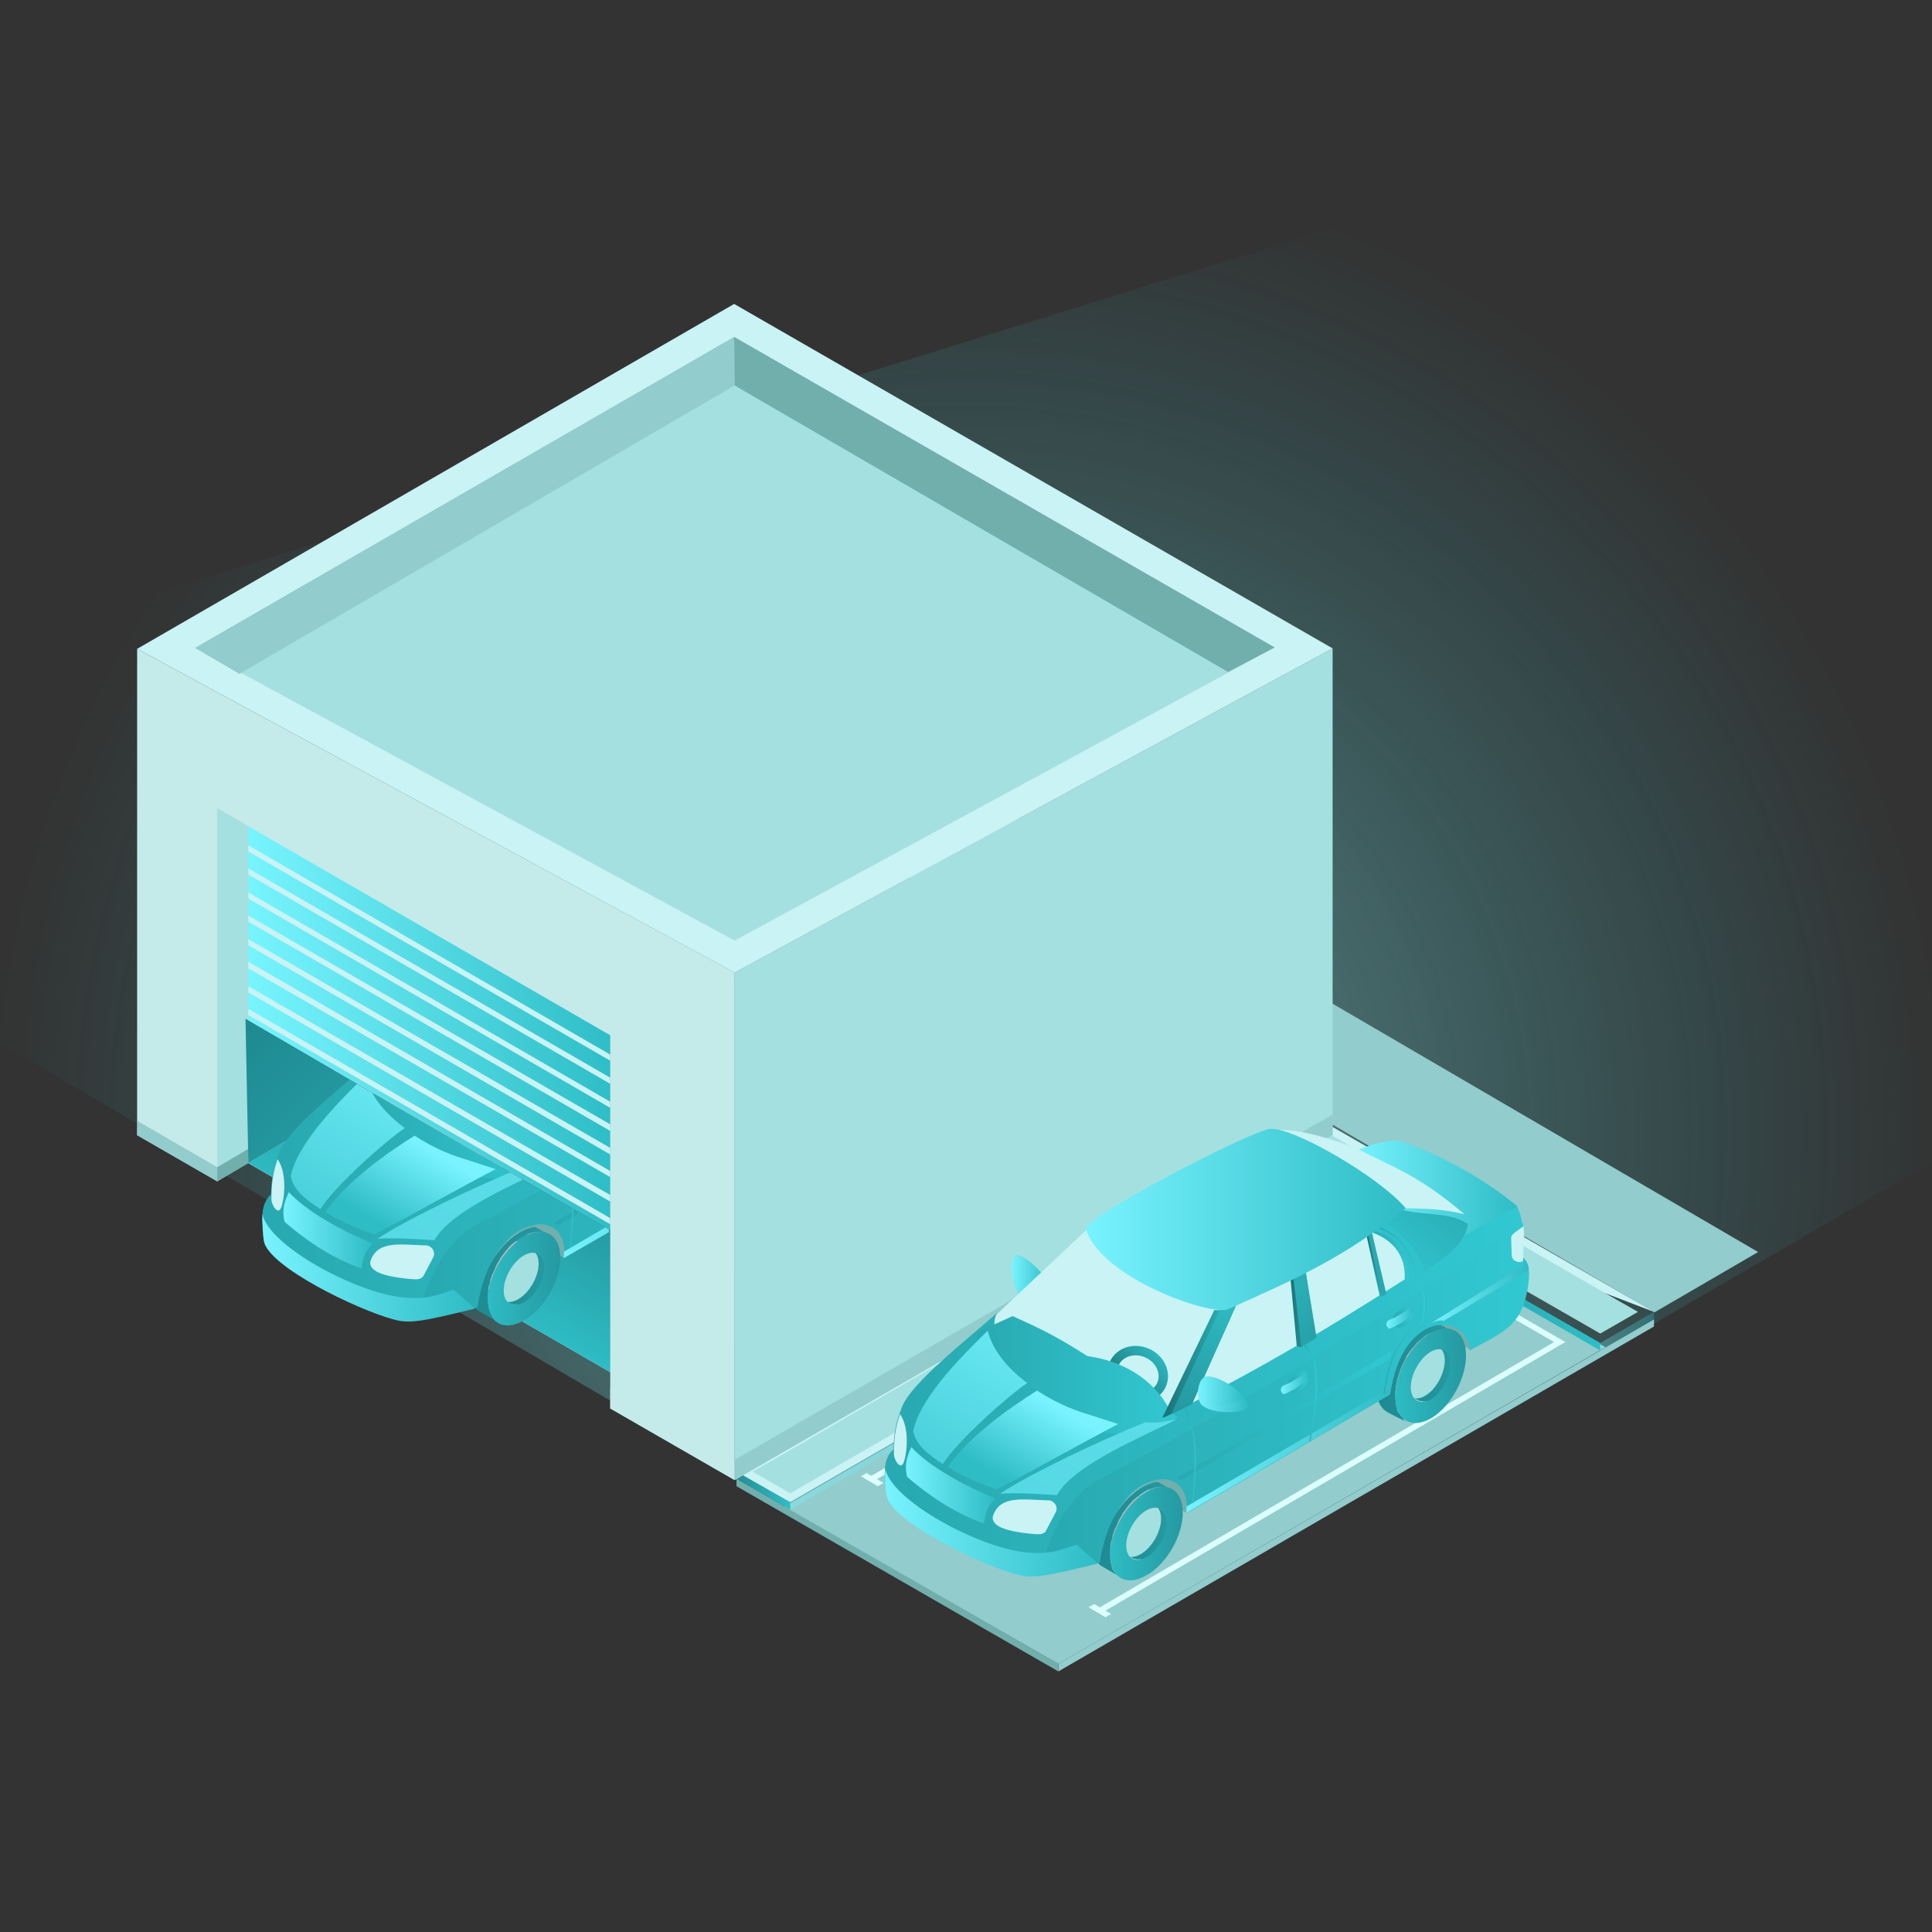 <?xml version="1.0" encoding="utf-8"?>
<!-- Generator: Adobe Illustrator 23.0.1, SVG Export Plug-In . SVG Version: 6.00 Build 0)  -->
<svg version="1.1" id="Layer_1" xmlns="http://www.w3.org/2000/svg" xmlns:xlink="http://www.w3.org/1999/xlink" x="0px" y="0px"
	 viewBox="0 0 410 410" style="enable-background:new 0 0 410 410;" xml:space="preserve">
<rect x="0" y="0" width="410" height="410" fill="#333333" stroke="none"/>
<style type="text/css">
	.st0{opacity:0.63;}
	.st1{opacity:0.91;clip-path:url(#SVGID_2_);fill:url(#SVGID_3_);}
	.st2{fill:#92CCCC;}
	.st3{fill:#71AFAC;}
	.st4{opacity:0.31;fill:url(#SVGID_4_);}
	.st5{fill:url(#SVGID_5_);}
	.st6{fill:url(#SVGID_6_);}
	.st7{opacity:0.31;fill:url(#SVGID_7_);}
	.st8{fill:#C9F3F4;}
	.st9{fill:#A4E0E0;}
	.st10{fill:#DCFFFF;}
	.st11{fill:#C5EAEA;}
	.st12{fill:url(#SVGID_8_);}
	.st13{fill:url(#SVGID_9_);}
	.st14{fill:url(#SVGID_10_);}
	.st15{fill-rule:evenodd;clip-rule:evenodd;fill:#71AFAC;}
	.st16{fill-rule:evenodd;clip-rule:evenodd;fill:url(#SVGID_11_);}
	.st17{fill-rule:evenodd;clip-rule:evenodd;fill:url(#SVGID_12_);}
	.st18{fill-rule:evenodd;clip-rule:evenodd;fill:#C9F3F4;}
	.st19{enable-background:new    ;}
	.st20{fill:url(#SVGID_13_);}
	.st21{fill:#B7B8B8;}
	.st22{fill:url(#SVGID_14_);}
	.st23{fill:url(#SVGID_15_);}
	.st24{fill:url(#SVGID_16_);}
	.st25{fill:url(#SVGID_17_);}
	.st26{fill:url(#SVGID_18_);}
	.st27{fill-rule:evenodd;clip-rule:evenodd;fill:url(#SVGID_19_);}
	.st28{fill-rule:evenodd;clip-rule:evenodd;fill:url(#SVGID_20_);}
	.st29{fill-rule:evenodd;clip-rule:evenodd;fill:url(#SVGID_21_);}
	.st30{fill-rule:evenodd;clip-rule:evenodd;fill:url(#SVGID_22_);}
	.st31{fill-rule:evenodd;clip-rule:evenodd;fill:none;stroke:url(#SVGID_23_);stroke-width:2;stroke-miterlimit:10;}
	.st32{fill-rule:evenodd;clip-rule:evenodd;fill:url(#SVGID_24_);}
	.st33{fill-rule:evenodd;clip-rule:evenodd;fill:url(#SVGID_25_);}
	.st34{fill-rule:evenodd;clip-rule:evenodd;fill:url(#SVGID_26_);}
	.st35{fill-rule:evenodd;clip-rule:evenodd;fill:url(#SVGID_27_);}
	.st36{fill-rule:evenodd;clip-rule:evenodd;fill:url(#SVGID_28_);}
	.st37{fill-rule:evenodd;clip-rule:evenodd;fill:url(#SVGID_29_);}
	.st38{fill-rule:evenodd;clip-rule:evenodd;fill:url(#SVGID_30_);}
	.st39{fill-rule:evenodd;clip-rule:evenodd;fill:url(#SVGID_31_);}
	.st40{fill-rule:evenodd;clip-rule:evenodd;fill:url(#SVGID_32_);}
	.st41{fill-rule:evenodd;clip-rule:evenodd;fill:url(#SVGID_33_);}
	.st42{fill-rule:evenodd;clip-rule:evenodd;fill:url(#SVGID_34_);}
	.st43{fill-rule:evenodd;clip-rule:evenodd;fill:url(#SVGID_35_);}
	.st44{fill-rule:evenodd;clip-rule:evenodd;fill:url(#SVGID_36_);}
	.st45{fill-rule:evenodd;clip-rule:evenodd;fill:url(#SVGID_37_);}
	.st46{fill-rule:evenodd;clip-rule:evenodd;fill:url(#SVGID_38_);}
	.st47{fill-rule:evenodd;clip-rule:evenodd;fill:url(#SVGID_39_);}
	.st48{fill-rule:evenodd;clip-rule:evenodd;fill:url(#SVGID_40_);}
	.st49{fill-rule:evenodd;clip-rule:evenodd;fill:url(#SVGID_41_);}
	.st50{fill-rule:evenodd;clip-rule:evenodd;fill:url(#SVGID_42_);}
	.st51{fill-rule:evenodd;clip-rule:evenodd;fill:url(#SVGID_43_);}
	.st52{fill-rule:evenodd;clip-rule:evenodd;fill:url(#SVGID_44_);}
	.st53{fill-rule:evenodd;clip-rule:evenodd;fill:url(#SVGID_45_);}
	.st54{fill-rule:evenodd;clip-rule:evenodd;fill:url(#SVGID_46_);}
	.st55{fill:url(#SVGID_47_);}
	.st56{fill:url(#SVGID_48_);}
	.st57{fill:url(#SVGID_49_);}
	.st58{clip-path:url(#SVGID_51_);}
	.st59{fill-rule:evenodd;clip-rule:evenodd;fill:url(#SVGID_52_);}
	.st60{fill-rule:evenodd;clip-rule:evenodd;fill:url(#SVGID_53_);}
	.st61{fill:url(#SVGID_54_);}
	.st62{fill:url(#SVGID_55_);}
	.st63{fill:url(#SVGID_56_);}
	.st64{fill:url(#SVGID_57_);}
	.st65{fill:url(#SVGID_58_);}
	.st66{fill:url(#SVGID_59_);}
	.st67{fill-rule:evenodd;clip-rule:evenodd;fill:url(#SVGID_60_);}
	.st68{fill-rule:evenodd;clip-rule:evenodd;fill:url(#SVGID_61_);}
	.st69{fill-rule:evenodd;clip-rule:evenodd;fill:url(#SVGID_62_);}
	.st70{fill-rule:evenodd;clip-rule:evenodd;fill:url(#SVGID_63_);}
	.st71{fill-rule:evenodd;clip-rule:evenodd;fill:none;stroke:url(#SVGID_64_);stroke-width:2;stroke-miterlimit:10;}
	.st72{fill-rule:evenodd;clip-rule:evenodd;fill:url(#SVGID_65_);}
	.st73{fill-rule:evenodd;clip-rule:evenodd;fill:url(#SVGID_66_);}
	.st74{fill-rule:evenodd;clip-rule:evenodd;fill:url(#SVGID_67_);}
	.st75{fill-rule:evenodd;clip-rule:evenodd;fill:url(#SVGID_68_);}
	.st76{fill-rule:evenodd;clip-rule:evenodd;fill:url(#SVGID_69_);}
	.st77{fill-rule:evenodd;clip-rule:evenodd;fill:url(#SVGID_70_);}
	.st78{fill-rule:evenodd;clip-rule:evenodd;fill:url(#SVGID_71_);}
	.st79{fill-rule:evenodd;clip-rule:evenodd;fill:url(#SVGID_72_);}
	.st80{fill-rule:evenodd;clip-rule:evenodd;fill:url(#SVGID_73_);}
	.st81{fill-rule:evenodd;clip-rule:evenodd;fill:url(#SVGID_74_);}
	.st82{fill-rule:evenodd;clip-rule:evenodd;fill:url(#SVGID_75_);}
	.st83{fill-rule:evenodd;clip-rule:evenodd;fill:url(#SVGID_76_);}
	.st84{fill-rule:evenodd;clip-rule:evenodd;fill:url(#SVGID_77_);}
	.st85{fill-rule:evenodd;clip-rule:evenodd;fill:url(#SVGID_78_);}
	.st86{fill-rule:evenodd;clip-rule:evenodd;fill:url(#SVGID_79_);}
	.st87{fill-rule:evenodd;clip-rule:evenodd;fill:url(#SVGID_80_);}
	.st88{fill-rule:evenodd;clip-rule:evenodd;fill:url(#SVGID_81_);}
	.st89{fill-rule:evenodd;clip-rule:evenodd;fill:url(#SVGID_82_);}
	.st90{fill-rule:evenodd;clip-rule:evenodd;fill:url(#SVGID_83_);}
	.st91{fill-rule:evenodd;clip-rule:evenodd;fill:url(#SVGID_84_);}
	.st92{fill-rule:evenodd;clip-rule:evenodd;fill:url(#SVGID_85_);}
	.st93{fill-rule:evenodd;clip-rule:evenodd;fill:url(#SVGID_86_);}
	.st94{fill-rule:evenodd;clip-rule:evenodd;fill:url(#SVGID_87_);}
	.st95{fill:url(#SVGID_88_);}
	.st96{fill:url(#SVGID_89_);}
	.st97{fill:url(#SVGID_90_);}
</style>
<g>
	<g class="st0">
		<defs>
			<polygon id="SVGID_1_" class="st0" points="469.3,212.1 225.9,353.7 -31.2,203.1 -30.1,145.5 473.2,-10.7 			"/>
		</defs>
		<clipPath id="SVGID_2_">
			<use xlink:href="#SVGID_1_"  style="overflow:visible;"/>
		</clipPath>
		<radialGradient id="SVGID_3_" cx="205.493" cy="239.924" r="206.962" gradientUnits="userSpaceOnUse">
			<stop  offset="0" style="stop-color:#A4E0E0"/>
			<stop  offset="0.167" style="stop-color:#8CD9DA;stop-opacity:0.833"/>
			<stop  offset="0.549" style="stop-color:#59C9CF;stop-opacity:0.451"/>
			<stop  offset="0.839" style="stop-color:#3AC0C8;stop-opacity:0.161"/>
			<stop  offset="1" style="stop-color:#2EBCC5;stop-opacity:0"/>
		</radialGradient>
		<ellipse class="st1" cx="205.5" cy="239.9" rx="207.5" ry="206.4"/>
	</g>
	<polygon class="st2" points="146.9,133.7 373.1,265.7 351.1,278.5 124.9,146.6 	"/>
	<polygon class="st2" points="155.9,309.8 155.9,314.1 129.5,298.9 129.5,294.5 	"/>
	<g>
		<g>
			<polygon class="st2" points="351,281.5 351,280 224.6,353.1 224.6,354.7 			"/>
			<polygon class="st3" points="224.6,353.1 156.3,313.8 156.3,315.4 224.6,354.7 			"/>
			<polygon class="st2" points="282.6,252.5 166.4,319.7 224.6,353.1 340.7,285.9 			"/>
		</g>
		<g>
			
				<linearGradient id="SVGID_4_" gradientUnits="userSpaceOnUse" x1="-1782.4" y1="286.032" x2="-1666.237" y2="286.032" gradientTransform="matrix(1 0 0 1 1950.116 0)">
				<stop  offset="0" style="stop-color:#78F5FF"/>
				<stop  offset="1" style="stop-color:#2EBEC7"/>
			</linearGradient>
			<polygon class="st4" points="283.9,253.1 283.9,251.6 167.7,318.8 167.7,320.4 			"/>
			
				<linearGradient id="SVGID_5_" gradientUnits="userSpaceOnUse" x1="-1793.839" y1="316.35" x2="-1782.4" y2="316.35" gradientTransform="matrix(1 0 0 1 1950.116 0)">
				<stop  offset="0" style="stop-color:#228F96"/>
				<stop  offset="1" style="stop-color:#2EBEC7"/>
			</linearGradient>
			<polygon class="st5" points="167.7,318.8 156.3,312.3 156.3,313.8 167.7,320.4 			"/>
		</g>
		<g>
			
				<linearGradient id="SVGID_6_" gradientUnits="userSpaceOnUse" x1="-1667.406" y1="269.432" x2="-1610.534" y2="269.432" gradientTransform="matrix(1 0 0 1 1950.116 0)">
				<stop  offset="0" style="stop-color:#228F96"/>
				<stop  offset="1" style="stop-color:#2EBEC7"/>
			</linearGradient>
			<polygon class="st6" points="282.7,253.8 282.7,252.3 339.6,285 339.6,286.6 			"/>
			
				<linearGradient id="SVGID_7_" gradientUnits="userSpaceOnUse" x1="-1610.534" y1="282.496" x2="-1599.095" y2="282.496" gradientTransform="matrix(1 0 0 1 1950.116 0)">
				<stop  offset="0" style="stop-color:#78F5FF"/>
				<stop  offset="1" style="stop-color:#2EBEC7"/>
			</linearGradient>
			<polygon class="st7" points="339.6,285 351,278.4 351,280 339.6,286.6 			"/>
			<polyline class="st8" points="351,278.4 282.7,239.1 271.3,245.7 271.3,245.7 156.3,312.3 167.7,318.8 282.7,252.3 			"/>
		</g>
		<polygon class="st9" points="347.6,278.4 340.6,274.4 301.6,251.9 282.7,241 278.1,243.7 278,243.7 267.7,249.7 166.7,308.3 
			159.7,312.3 167.7,316.9 282.7,250.3 339.6,283 		"/>
		<polygon class="st10" points="183.9,312.6 184.9,313.2 282.9,256.3 332.2,284.8 234.6,341.8 235.8,342.5 234.6,343.2 231,341.1 
			232.2,340.4 233.4,341.1 329.8,284.8 307.1,271.7 305.9,271 282.9,257.7 186.1,313.9 187.5,314.7 186.3,315.4 182.7,313.3 		"/>
	</g>
	<polygon class="st9" points="155.9,314.1 282.8,240.9 282.8,137.6 155.9,206.4 	"/>
	<polygon class="st11" points="155.9,206.4 155.9,314.1 129.5,298.9 129.5,291.2 52.1,246.5 46.1,250.7 29.1,240.9 29.1,137.7 	"/>
	<linearGradient id="SVGID_8_" gradientUnits="userSpaceOnUse" x1="52.095" y1="217.987" x2="129.515" y2="217.987">
		<stop  offset="0" style="stop-color:#78F5FF"/>
		<stop  offset="1" style="stop-color:#2EBEC7"/>
	</linearGradient>
	<polygon class="st12" points="52.1,216.2 129.5,260.9 129.5,219.7 52.1,175 	"/>
	<polygon class="st9" points="52.7,175.3 46.1,171.5 46.1,250.7 52.7,246.8 	"/>
	<polygon class="st2" points="155.9,314.1 155.9,309.8 282.8,236.5 282.8,240.9 	"/>
	<polygon class="st2" points="46.1,250.7 46.1,247.7 29.2,237.9 29.1,240.9 	"/>
	<polygon class="st3" points="52.7,243.8 46.1,247.7 46.1,250.7 52.7,246.8 	"/>
	<g>
		<polygon class="st8" points="52.7,179.4 52.7,180.7 129.5,225.1 129.5,223.8 		"/>
	</g>
	<g>
		<polygon class="st8" points="52.7,184.3 52.7,185.6 129.5,230 129.5,228.7 		"/>
	</g>
	<g>
		<polygon class="st8" points="52.7,189.4 52.7,190.7 129.5,235.1 129.5,233.8 		"/>
	</g>
	<g>
		<polygon class="st8" points="52.7,194.3 52.7,195.6 129.5,240 129.5,238.6 		"/>
	</g>
	<g>
		<polygon class="st8" points="52.7,199.3 52.7,200.6 129.5,245 129.5,243.6 		"/>
	</g>
	<g>
		<polygon class="st8" points="52.7,204.1 52.7,205.5 129.5,249.8 129.5,248.5 		"/>
	</g>
	<g>
		<polygon class="st8" points="52.7,209.3 52.7,210.6 129.5,255 129.5,253.6 		"/>
	</g>
	<g>
		<polygon class="st8" points="52.7,214.1 52.7,215.4 129.5,259.8 129.5,258.5 		"/>
	</g>
	<linearGradient id="SVGID_9_" gradientUnits="userSpaceOnUse" x1="104.054" y1="245.679" x2="90.722" y2="269.73">
		<stop  offset="0" style="stop-color:#2599A1"/>
		<stop  offset="1" style="stop-color:#2EBCC4"/>
	</linearGradient>
	<polygon class="st13" points="52.7,246.8 78.6,231.6 129.5,260.9 129.5,291.2 	"/>
	<linearGradient id="SVGID_10_" gradientUnits="userSpaceOnUse" x1="68.351" y1="241.894" x2="47.366" y2="220.908">
		<stop  offset="0" style="stop-color:#2599A1"/>
		<stop  offset="1" style="stop-color:#1E8990"/>
	</linearGradient>
	<polygon class="st14" points="52.7,246.8 52.1,216.2 78.6,231.6 	"/>
	<polygon class="st8" points="29.1,137.7 155.9,206.4 282.8,137.6 155.8,64.5 	"/>
	<polygon class="st9" points="41.4,137.5 155.8,71.5 270.5,137.4 155.9,199.6 	"/>
	<polygon class="st2" points="155.8,71.5 155.9,81.8 50.8,143 41.4,137.5 	"/>
	<polygon class="st3" points="270.5,137.4 155.8,71.5 155.9,81.8 260.6,142.6 	"/>
	<g>
		<polygon class="st15" points="312.2,286.6 300.5,279 307,274.4 313.6,277.9 		"/>
		<polygon class="st15" points="251.8,321.1 240.1,313.7 246.6,309.1 256.7,313.3 		"/>
		<linearGradient id="SVGID_11_" gradientUnits="userSpaceOnUse" x1="214.724" y1="271.79" x2="222.605" y2="271.79">
			<stop  offset="0" style="stop-color:#78F3FF"/>
			<stop  offset="1" style="stop-color:#2EBCC5"/>
		</linearGradient>
		<path class="st16" d="M217.5,276.8c1.5,1.5,5.4-1.5,5-3.6c-0.5-3.1-5.8-7.2-6.8-6.8C213.7,267.2,215,274.3,217.5,276.8z"/>
		<linearGradient id="SVGID_12_" gradientUnits="userSpaceOnUse" x1="214.722" y1="271.12" x2="222.604" y2="271.12">
			<stop  offset="0" style="stop-color:#78F3FF"/>
			<stop  offset="1" style="stop-color:#2EBCC5"/>
		</linearGradient>
		<path class="st17" d="M221.5,275.8c0.8-0.8,1.3-1.7,1.1-2.6c-0.5-3.1-5.8-7.2-6.8-6.8c-0.8,0.3-1.1,1.4-1,2.9
			c1.1,2.6,3.3,5.4,5.4,6.5C220.5,275.9,221,275.9,221.5,275.8z"/>
		<path class="st18" d="M231.6,260l-20.7,19.5l-1.7,20l41.2,3.4l55.5-30.9c1.7-3.2,3.5-6.4,5.2-9.6c-4.5-6.8-24.2-8.9-37-16.6
			L231.6,260z"/>
		<g class="st19">
			<path class="st3" d="M246.3,313.7C246.3,313.7,246.3,313.7,246.3,313.7c0.2,0.2,0.3,0.4,0.4,0.6c0,0-1,0.1-0.9,0.1
				c0.1,0.2,0.7,0.4,0.8,0.6c0,0,0.4,0,0.4,0.1c0.1,0.2,0.4,0.4,0.4,0.6c0,0,0,0.1,0,0.1c0.1,0.2,0.1,0.5,0.2,0.8c0,0,0,0,0,0.1
				c0.1,0.3,0.1,0.6,0.1,0.9c0,0,0,0,0,0c0,0.3,0,0.7,0,1l3.8,2.2c0-0.1,0-0.2,0-0.2c0-0.1,0-0.3,0-0.4c0-0.1,0-0.2,0-0.4
				c0,0,0,0,0,0c0,0,0,0,0,0c0-0.1,0-0.3,0-0.4c0-0.1,0-0.3-0.1-0.4c0,0,0-0.1,0-0.1c0,0,0,0,0-0.1c0-0.1,0-0.2,0-0.2
				c0-0.1-0.1-0.3-0.1-0.4c0,0,0-0.1,0-0.1c0,0,0-0.1,0-0.1c0-0.1,0-0.1-0.1-0.2c-0.1-0.1-0.1-0.3-0.2-0.4c0,0,0-0.1,0-0.1
				c0,0,0-0.1-0.1-0.1c0-0.1-0.1-0.1-0.1-0.2c-0.1-0.1-0.1-0.2-0.2-0.3c0,0,0-0.1-0.1-0.1c0,0,0,0,0,0c-0.1-0.2-0.3-0.4-0.4-0.5
				c0,0,0,0,0,0l0,0c-0.1-0.1-0.2-0.2-0.4-0.4c-0.1,0-0.1-0.1-0.1-0.1c-0.2-0.2-0.4-0.3-0.6-0.4l-3.8-2.2c0.2,0.1,0.4,0.3,0.6,0.4
				c0,0,0.1,0.1,0.1,0.1C246.1,313.5,246.2,313.6,246.3,313.7z"/>
			<g class="st19">
				
					<linearGradient id="SVGID_13_" gradientUnits="userSpaceOnUse" x1="-1506.912" y1="324.541" x2="-1495.77" y2="324.541" gradientTransform="matrix(-1 0 0 1 -1259.282 0)">
					<stop  offset="0" style="stop-color:#2599A1"/>
					<stop  offset="1" style="stop-color:#1E8990"/>
				</linearGradient>
				<path class="st20" d="M247.6,322.9c0-0.1,0-0.1,0-0.2c0-0.1,0-0.1,0-0.2c0-0.1,0-0.1,0-0.2c0-0.1,0-0.1,0-0.2c0,0,0,0,0,0
					c0,0,0,0,0,0c0,0,0-0.1,0-0.1c0-0.1,0-0.1-0.1-0.2c0-0.1,0-0.1-0.1-0.2c0-0.1-0.1-0.1-0.1-0.2c0,0,0,0,0-0.1c0,0,0,0,0,0
					c0,0,0-0.1-0.1-0.1c0-0.1-0.1-0.2-0.1-0.2c-0.1-0.1-0.1-0.2-0.2-0.3c0,0,0,0,0,0l0,0c-0.1-0.2-0.3-0.3-0.5-0.4c0,0,0,0,0,0
					l-1.1-0.6l-2.7-1.6l0,0h0c0.2,0.1,0.4,0.3,0.5,0.4c0,0,0,0,0,0c0.2,0.2,0.3,0.4,0.4,0.6c0,0,0,0,0,0c0.1,0.2,0.2,0.5,0.2,0.8
					c0,0,0,0,0,0c0.1,0.3,0.1,0.6,0.1,0.9c0,0.3,0,0.7-0.1,1c0,0,0,0,0,0c-0.1,0.3-0.1,0.7-0.2,1.1c0,0,0,0,0,0
					c-0.1,0.4-0.2,0.7-0.4,1.1l0,0c-0.1,0.3-0.3,0.6-0.4,0.8c-0.1,0.1-0.1,0.3-0.2,0.4c-0.2,0.3-0.3,0.5-0.5,0.8c0,0,0,0,0,0
					c-0.2,0.3-0.5,0.6-0.7,0.9c0,0,0,0,0,0c-0.3,0.3-0.5,0.5-0.8,0.7c0,0,0,0,0,0c-0.3,0.2-0.6,0.4-0.9,0.6
					c-0.1,0.1-0.3,0.2-0.4,0.2c0,0,0,0,0,0c-0.1,0.1-0.3,0.1-0.4,0.2c0,0,0,0,0,0c-0.1,0-0.2,0.1-0.4,0.1c0,0,0,0,0,0
					c-0.1,0-0.2,0-0.3,0.1c0,0,0,0-0.1,0c-0.1,0-0.2,0-0.3,0c0,0,0,0,0,0c-0.1,0-0.2,0-0.3,0c-0.1,0-0.2,0-0.3-0.1c0,0-0.1,0-0.1,0
					c-0.1,0-0.2-0.1-0.3-0.2l3.8,2.2l0,0c0,0,0,0,0,0c0.1,0.1,0.2,0.1,0.3,0.1c0,0,0.1,0,0.1,0c0.1,0,0.2,0.1,0.3,0.1c0,0,0,0,0,0
					c0.1,0,0.2,0,0.3,0c0,0,0,0,0,0c0,0,0,0,0,0c0.1,0,0.2,0,0.3,0c0,0,0.1,0,0.1,0c0,0,0,0,0.1,0c0,0,0.1,0,0.1,0
					c0.1,0,0.1,0,0.2,0c0,0,0,0,0,0c0,0,0,0,0,0c0,0,0.1,0,0.1,0c0.1,0,0.1,0,0.2-0.1c0,0,0,0,0.1,0c0,0,0,0,0,0c0,0,0,0,0.1,0
					c0.1,0,0.1,0,0.2-0.1c0,0,0.1,0,0.1-0.1c0,0,0,0,0,0c0,0,0,0,0,0c0.1,0,0.1-0.1,0.2-0.1c0.1,0,0.1-0.1,0.2-0.1c0,0,0,0,0.1,0
					l0,0h0h0c0,0,0.1,0,0.1-0.1c0.1,0,0.1-0.1,0.2-0.1c0.1,0,0.1-0.1,0.2-0.1c0.1,0,0.1-0.1,0.2-0.1c0.1,0,0.1-0.1,0.2-0.1
					c0,0,0,0,0.1,0c0,0,0,0,0,0c0,0,0.1-0.1,0.1-0.1c0.1,0,0.1-0.1,0.2-0.1c0.1,0,0.1-0.1,0.2-0.2c0.1,0,0.1-0.1,0.2-0.1
					c0,0,0.1-0.1,0.1-0.1c0,0,0,0,0.1-0.1c0,0,0,0,0,0c0,0,0,0,0.1-0.1c0,0,0.1-0.1,0.1-0.1c0,0,0.1-0.1,0.1-0.1
					c0,0,0.1-0.1,0.1-0.1c0,0,0.1-0.1,0.1-0.1c0,0,0.1-0.1,0.1-0.1c0,0,0.1-0.1,0.1-0.1c0,0,0,0,0,0c0,0,0,0,0,0
					c0,0,0.1-0.1,0.1-0.1c0-0.1,0.1-0.1,0.1-0.2c0-0.1,0.1-0.1,0.1-0.2c0.1-0.1,0.1-0.2,0.1-0.2c0.1-0.1,0.1-0.3,0.2-0.4
					c0-0.1,0.1-0.2,0.1-0.3c0-0.1,0.1-0.1,0.1-0.2c0-0.1,0.1-0.1,0.1-0.2c0-0.1,0-0.1,0.1-0.2c0,0,0,0,0,0l0,0c0-0.1,0-0.1,0.1-0.2
					c0-0.1,0-0.1,0.1-0.2c0-0.1,0-0.1,0.1-0.2c0-0.1,0-0.1,0.1-0.2c0-0.1,0-0.1,0.1-0.2c0-0.1,0-0.1,0.1-0.2c0,0,0,0,0-0.1
					c0,0,0,0,0,0c0,0,0-0.1,0-0.1c0-0.1,0-0.1,0.1-0.2c0-0.1,0-0.1,0.1-0.2c0-0.1,0-0.1,0-0.2c0-0.1,0-0.1,0-0.2c0,0,0-0.1,0-0.1
					c0,0,0,0,0,0c0,0,0-0.1,0-0.1c0-0.1,0-0.1,0-0.2c0-0.1,0-0.1,0-0.2c0-0.1,0-0.1,0-0.2c0-0.1,0-0.1,0-0.2c0,0,0-0.1,0-0.1
					C247.6,323,247.6,322.9,247.6,322.9z"/>
				<g>
					<path class="st21" d="M243,319.4C243,319.4,243,319.4,243,319.4c0.2-0.1,0.3-0.1,0.4-0.1c0,0,0,0,0,0c0.1,0,0.2,0,0.3-0.1
						c0,0,0,0,0.1,0c0.1,0,0.2,0,0.3,0c0,0,0.1,0,0.1,0c0.1,0,0.2,0,0.3,0c0.1,0,0.2,0,0.2,0.1c0,0,0.1,0,0.1,0
						c0.1,0,0.2,0.1,0.3,0.1c0,0,0,0,0,0l0,0l0,0l-3.8-2.2c-0.1-0.1-0.2-0.1-0.3-0.2c0,0-0.1,0-0.1,0c-0.1,0-0.2,0-0.2-0.1
						c0,0,0,0,0,0c-0.1,0-0.2,0-0.2,0c0,0-0.1,0-0.1,0c0,0,0,0,0,0c-0.1,0-0.2,0-0.3,0c0,0,0,0-0.1,0c0,0,0,0-0.1,0c0,0-0.1,0-0.1,0
						c-0.1,0-0.1,0-0.2,0c0,0,0,0,0,0c0,0,0,0,0,0c0,0-0.1,0-0.1,0c-0.1,0-0.1,0-0.2,0.1c0,0,0,0-0.1,0c0,0,0,0,0,0c0,0-0.1,0-0.1,0
						c-0.1,0-0.1,0-0.2,0.1c0,0-0.1,0-0.1,0.1c0,0,0,0,0,0c0,0,0,0,0,0c-0.1,0-0.1,0.1-0.2,0.1c-0.1,0-0.1,0.1-0.2,0.1
						c0,0,0,0-0.1,0c0,0-0.1,0-0.1,0.1c-0.1,0-0.1,0.1-0.2,0.1c-0.1,0-0.1,0.1-0.2,0.1c-0.1,0-0.1,0.1-0.2,0.1
						c-0.1,0-0.1,0.1-0.2,0.1c0,0,0,0-0.1,0c0,0,0,0,0,0c0,0-0.1,0.1-0.1,0.1c-0.1,0-0.1,0.1-0.2,0.1c-0.1,0-0.1,0.1-0.2,0.2
						c-0.1,0-0.1,0.1-0.2,0.1c0,0-0.1,0.1-0.1,0.1c0,0,0,0-0.1,0.1c0,0,0,0,0,0c0,0,0,0-0.1,0.1c0,0-0.1,0.1-0.1,0.1
						c0,0-0.1,0.1-0.1,0.1c0,0-0.1,0.1-0.1,0.1c0,0-0.1,0.1-0.1,0.1c0,0-0.1,0.1-0.1,0.1c0,0-0.1,0.1-0.1,0.1c0,0,0,0,0,0
						c0,0,0,0,0,0c0,0-0.1,0.1-0.1,0.1c0,0.1-0.1,0.1-0.1,0.2c0,0.1-0.1,0.1-0.1,0.2c-0.1,0.1-0.1,0.2-0.1,0.2
						c-0.1,0.1-0.1,0.3-0.2,0.4c0,0.1-0.1,0.2-0.1,0.3c0,0.1-0.1,0.1-0.1,0.2c0,0.1-0.1,0.1-0.1,0.2c0,0.1,0,0.1-0.1,0.2
						c0,0,0,0,0,0l0,0c0,0.1,0,0.1-0.1,0.2c0,0.1,0,0.1-0.1,0.2c0,0.1,0,0.1-0.1,0.2c0,0.1,0,0.1-0.1,0.2c0,0.1,0,0.1-0.1,0.2
						c0,0.1,0,0.1-0.1,0.2c0,0,0,0,0,0.1c0,0,0,0,0,0c0,0,0,0.1,0,0.1c0,0.1,0,0.1-0.1,0.2c0,0.1,0,0.1-0.1,0.2c0,0.1,0,0.1,0,0.2
						c0,0.1,0,0.1,0,0.2c0,0,0,0.1,0,0.1c0,0,0,0,0,0c0,0,0,0.1,0,0.1c0,0.1,0,0.1,0,0.2c0,0.1,0,0.1,0,0.2c0,0.1,0,0.1,0,0.2
						c0,0.1,0,0.1,0,0.2c0,0,0,0.1,0,0.1c0,0,0,0.1,0,0.1c0,0.1,0,0.1,0,0.2c0,0.1,0,0.1,0,0.2c0,0.1,0,0.1,0,0.2c0,0.1,0,0.1,0,0.2
						c0,0,0,0,0,0c0,0,0,0,0,0c0,0,0,0.1,0,0.1c0,0.1,0,0.1,0.1,0.2c0,0.1,0,0.1,0.1,0.2c0,0.1,0.1,0.1,0.1,0.2c0,0,0,0,0,0.1
						c0,0,0,0,0,0c0,0,0,0.1,0.1,0.1c0,0.1,0.1,0.2,0.1,0.2c0.1,0.1,0.1,0.2,0.2,0.3l0,0l0,0c0.2,0.2,0.3,0.3,0.5,0.4l3.8,2.2
						c-0.2-0.1-0.4-0.3-0.5-0.4l0,0c-0.2-0.2-0.3-0.4-0.4-0.6c0,0,0,0,0,0c-0.1-0.2-0.2-0.5-0.2-0.8c0,0,0,0,0,0
						c-0.1-0.3-0.1-0.6-0.1-0.9c0-0.3,0-0.7,0.1-1c0,0,0,0,0,0c0.1-0.3,0.1-0.7,0.2-1.1c0,0,0,0,0,0c0.1-0.4,0.2-0.7,0.4-1.1
						c0,0,0,0,0,0c0.1-0.3,0.3-0.6,0.4-0.8c0.1-0.1,0.1-0.3,0.2-0.4c0.2-0.3,0.3-0.5,0.5-0.8c0,0,0,0,0,0c0.2-0.3,0.5-0.6,0.7-0.9
						c0,0,0,0,0,0c0.3-0.3,0.5-0.5,0.8-0.7c0,0,0,0,0,0c0.3-0.2,0.6-0.4,0.9-0.6c0.1-0.1,0.3-0.2,0.4-0.2c0,0,0,0,0,0
						C242.7,319.5,242.9,319.4,243,319.4z"/>
					<g>
						<path class="st9" d="M242.1,319.8c2.4-1.4,4.3-0.3,4.3,2.5c0,2.7-1.9,6.1-4.3,7.5c-2.4,1.4-4.3,0.3-4.3-2.5
							C237.8,324.5,239.7,321.1,242.1,319.8z"/>
					</g>
				</g>
				
					<linearGradient id="SVGID_14_" gradientUnits="userSpaceOnUse" x1="-1508.054" y1="324.137" x2="-1491.12" y2="324.137" gradientTransform="matrix(-1 0 0 1 -1259.282 0)">
					<stop  offset="0" style="stop-color:#2599A1"/>
					<stop  offset="1" style="stop-color:#1E8990"/>
				</linearGradient>
				<path class="st22" d="M236.9,334.1C236.9,334.1,236.9,334.1,236.9,334.1c-0.1-0.2-0.3-0.3-0.4-0.5c0,0,0-0.1-0.1-0.1
					c-0.1-0.1-0.2-0.3-0.3-0.5c0,0,0-0.1,0-0.1c-0.1-0.2-0.2-0.4-0.2-0.6c0,0,0-0.1,0-0.1c-0.1-0.2-0.1-0.4-0.2-0.7c0,0,0,0,0-0.1
					c0-0.2-0.1-0.5-0.1-0.8c0,0,0,0,0,0c0-0.3,0-0.6,0-0.9c0-0.3,0-0.6,0-0.9c0,0,0,0,0,0c0-0.3,0.1-0.6,0.1-0.9c0,0,0-0.1,0-0.1
					c0-0.3,0.1-0.6,0.2-0.9c0,0,0,0,0,0c0.1-0.3,0.2-0.6,0.2-0.9c0,0,0,0,0-0.1c0.1-0.3,0.2-0.6,0.3-0.9c0,0,0,0,0,0
					c0.1-0.3,0.2-0.6,0.4-0.9c0,0,0,0,0,0c0.1-0.3,0.3-0.6,0.4-0.9c0,0,0,0,0-0.1c0-0.1,0.1-0.1,0.1-0.2c0.2-0.5,0.5-0.9,0.8-1.4
					c0-0.1,0.1-0.1,0.1-0.2c0,0,0,0,0-0.1c0.2-0.3,0.4-0.5,0.6-0.8c0,0,0,0,0,0c0.2-0.3,0.4-0.5,0.6-0.8c0,0,0,0,0,0
					c0.2-0.2,0.4-0.5,0.6-0.7c0,0,0,0,0,0c0.2-0.2,0.4-0.5,0.7-0.7c0,0,0,0,0,0c0.2-0.2,0.5-0.4,0.7-0.6c0,0,0,0,0.1,0
					c0.2-0.2,0.5-0.4,0.7-0.6c0,0,0,0,0,0c0.3-0.2,0.5-0.3,0.8-0.5c0.3-0.2,0.5-0.3,0.8-0.4c0,0,0,0,0,0c0.2-0.1,0.5-0.2,0.7-0.3
					c0,0,0,0,0.1,0c0.2-0.1,0.4-0.1,0.7-0.2c0,0,0,0,0.1,0c0.2,0,0.4-0.1,0.6-0.1c0,0,0.1,0,0.1,0c0.2,0,0.4,0,0.6,0
					c0,0,0.1,0,0.1,0c0.2,0,0.3,0,0.5,0.1c0.1,0,0.3,0.1,0.4,0.1c0.1,0,0.1,0,0.2,0.1c0.2,0.1,0.4,0.2,0.6,0.3l-3.8-2.2
					c-0.2-0.1-0.4-0.2-0.6-0.3c-0.1,0-0.1,0-0.2-0.1c-0.1,0-0.3-0.1-0.4-0.1c0,0,0,0,0,0c-0.1,0-0.3,0-0.4,0c0,0-0.1,0-0.1,0
					c0,0,0,0,0,0c-0.2,0-0.3,0-0.5,0c0,0-0.1,0-0.1,0c0,0-0.1,0-0.1,0c-0.1,0-0.1,0-0.2,0c-0.1,0-0.3,0-0.4,0.1c0,0-0.1,0-0.1,0
					c0,0,0,0-0.1,0c-0.1,0-0.1,0-0.2,0c-0.1,0-0.2,0.1-0.3,0.1c0,0-0.1,0-0.1,0c0,0,0,0-0.1,0c0,0-0.1,0-0.1,0
					c-0.1,0-0.2,0.1-0.3,0.1c-0.1,0-0.2,0.1-0.3,0.1c0,0,0,0,0,0c0,0,0,0,0,0c-0.1,0-0.2,0.1-0.3,0.2c-0.1,0.1-0.2,0.1-0.3,0.2
					c0,0-0.1,0-0.1,0.1c-0.1,0-0.1,0.1-0.2,0.1c-0.1,0.1-0.2,0.1-0.3,0.2c-0.1,0.1-0.2,0.1-0.3,0.2c0,0,0,0,0,0c0,0,0,0,0,0
					c-0.1,0.1-0.2,0.1-0.3,0.2c-0.1,0.1-0.2,0.2-0.3,0.2c0,0-0.1,0-0.1,0.1c0,0,0,0-0.1,0c-0.1,0-0.1,0.1-0.2,0.1
					c-0.1,0.1-0.2,0.2-0.3,0.3c-0.1,0.1-0.1,0.1-0.2,0.2c0,0,0,0,0,0c0,0,0,0,0,0c-0.1,0.1-0.2,0.2-0.3,0.3
					c-0.1,0.1-0.2,0.2-0.3,0.3c0,0-0.1,0.1-0.1,0.1c0,0,0,0,0,0c0,0-0.1,0.1-0.1,0.1c-0.1,0.1-0.1,0.2-0.2,0.2
					c-0.1,0.1-0.1,0.2-0.2,0.3c0,0-0.1,0.1-0.1,0.1c0,0,0,0,0,0c0,0,0,0.1-0.1,0.1c-0.1,0.1-0.1,0.2-0.2,0.2
					c-0.1,0.1-0.1,0.2-0.2,0.2c-0.1,0.1-0.1,0.1-0.2,0.2c0,0,0,0,0,0c0,0,0,0,0,0c-0.1,0.1-0.1,0.2-0.2,0.3
					c-0.1,0.1-0.2,0.2-0.2,0.3c0,0.1-0.1,0.1-0.1,0.2c0,0,0,0,0,0.1c0,0,0,0.1-0.1,0.1c0,0,0,0.1-0.1,0.1c-0.3,0.4-0.5,0.9-0.8,1.4
					c0,0,0,0.1-0.1,0.1c0,0,0,0.1,0,0.1c0,0,0,0,0,0.1c0,0.1-0.1,0.2-0.1,0.2c-0.1,0.1-0.1,0.2-0.2,0.4c0,0.1-0.1,0.2-0.1,0.3
					c0,0,0,0,0,0c0,0,0,0,0,0c0,0.1-0.1,0.2-0.1,0.3c0,0.1-0.1,0.2-0.1,0.3c0,0.1-0.1,0.2-0.1,0.3c0,0,0,0.1,0,0.1c0,0,0,0,0,0
					c0,0.1,0,0.1-0.1,0.2c0,0.1-0.1,0.2-0.1,0.3c0,0.1-0.1,0.2-0.1,0.3c0,0,0,0.1,0,0.1c0,0,0,0,0,0.1c0,0.1,0,0.1-0.1,0.2
					c0,0.1-0.1,0.2-0.1,0.4c0,0.1-0.1,0.3-0.1,0.4c0,0,0,0,0,0c0,0,0,0,0,0c0,0.1-0.1,0.2-0.1,0.4c0,0.1-0.1,0.3-0.1,0.4
					c0,0,0,0.1,0,0.1c0,0,0,0.1,0,0.1c0,0.1,0,0.1,0,0.2c0,0.1,0,0.3,0,0.4c0,0.1,0,0.2,0,0.3c0,0,0,0,0,0c0,0,0,0,0,0
					c0,0.1,0,0.2,0,0.4c0,0.1,0,0.2,0,0.4c0,0.1,0,0.1,0,0.2c0,0.1,0,0.1,0,0.2c0,0.1,0,0.2,0,0.4c0,0.1,0,0.2,0,0.3c0,0,0,0,0,0
					c0,0,0,0,0,0c0,0.1,0,0.2,0,0.3c0,0.1,0,0.2,0.1,0.3c0,0,0,0,0,0.1c0,0,0,0,0,0.1c0,0.1,0,0.1,0,0.2c0,0.1,0.1,0.2,0.1,0.3
					c0,0,0,0.1,0,0.1c0,0,0,0.1,0,0.1c0,0,0,0.1,0,0.1c0,0.1,0.1,0.2,0.1,0.4c0,0,0,0.1,0,0.1c0,0,0,0.1,0,0.1
					c0,0.1,0.1,0.1,0.1,0.2c0.1,0.1,0.1,0.2,0.2,0.3c0,0,0,0.1,0.1,0.1c0,0,0,0,0,0c0.1,0.2,0.2,0.3,0.3,0.4c0,0,0,0,0,0l0,0
					c0.1,0.1,0.2,0.2,0.3,0.3c0.1,0.1,0.1,0.1,0.2,0.2c0.2,0.1,0.3,0.2,0.5,0.3l3.8,2.2c-0.2-0.1-0.3-0.2-0.5-0.3
					c0,0-0.1-0.1-0.1-0.1C237.1,334.3,237,334.2,236.9,334.1z"/>
				<g>
					
						<linearGradient id="SVGID_15_" gradientUnits="userSpaceOnUse" x1="-1510.302" y1="325.492" x2="-1494.885" y2="325.492" gradientTransform="matrix(-1 0 0 1 -1259.282 0)">
						<stop  offset="0" style="stop-color:#2599A1"/>
						<stop  offset="1" style="stop-color:#2EBCC4"/>
					</linearGradient>
					<path class="st23" d="M243.3,316.6c4.3-2.5,7.7-0.5,7.7,4.4c0,4.9-3.4,10.9-7.7,13.3c-4.3,2.5-7.7,0.5-7.7-4.4
						C235.6,325.1,239,319.1,243.3,316.6z M243.3,330.5c2.4-1.4,4.3-4.7,4.3-7.5c0-2.7-1.9-3.8-4.3-2.5c-2.4,1.4-4.3,4.7-4.3,7.5
						C239,330.7,240.9,331.8,243.3,330.5L243.3,330.5z"/>
				</g>
			</g>
			<path class="st11" d="M233.4,329.2C233.4,329.2,233.4,329.2,233.4,329.2c0.1-0.5,0.1-0.8,0.2-1.2c0,0,0,0,0,0
				c0.1-0.4,0.2-0.8,0.3-1.1c0,0,0,0,0-0.1c0.1-0.4,0.2-0.7,0.4-1.1c0,0,0,0,0,0c0.1-0.4,0.3-0.8,0.5-1.1c0,0,0,0,0,0
				c0.2-0.4,0.3-0.7,0.5-1.1c0,0,0-0.1,0-0.1c0.2-0.4,0.4-0.7,0.6-1.1c0,0,0,0,0,0c0.2-0.3,0.4-0.7,0.6-1c0,0,0-0.1,0.1-0.1
				c0.2-0.3,0.5-0.7,0.7-1c0,0,0,0,0,0c0.2-0.3,0.5-0.6,0.8-1c0,0,0,0,0,0c0.3-0.3,0.5-0.6,0.8-0.9c0,0,0,0,0.1-0.1
				c0.3-0.3,0.5-0.6,0.8-0.8c0,0,0,0,0,0c0.3-0.3,0.6-0.5,0.8-0.7c0,0,0,0,0.1-0.1c0.3-0.2,0.6-0.5,0.9-0.7c0,0,0,0,0,0
				c0.3-0.2,0.6-0.4,0.9-0.6c0.1-0.1,0.3-0.2,0.4-0.2c0,0,0.1,0,0.1-0.1c0.1-0.1,0.3-0.1,0.4-0.2c0,0,0.1,0,0.1-0.1
				c0.1,0,0.2-0.1,0.3-0.1c0.1,0,0.1,0,0.2-0.1c0.1,0,0.2-0.1,0.3-0.1c0.1,0,0.1,0,0.2-0.1c0.1,0,0.2-0.1,0.3-0.1
				c0.1,0,0.1,0,0.2-0.1c0.1,0,0.2,0,0.2-0.1c0.1,0,0.1,0,0.2,0c0.1,0,0.1,0,0.2,0c0.1,0,0.2,0,0.3,0c0.1,0,0.1,0,0.2,0
				c0.1,0,0.2,0,0.3,0c0.1,0,0.1,0,0.2,0c0.1,0,0.3,0,0.4,0c0,0,0.1,0,0.1,0c0.2,0,0.4,0,0.6,0.1c0,0,0.1,0,0.1,0
				c0.1,0,0.2,0,0.2,0.1c0.1,0,0.1,0,0.2,0c0.1,0,0.2,0,0.2,0.1c0,0,0.1,0,0.1,0c0.1,0,0.2,0.1,0.2,0.1c0,0,0.1,0,0.1,0.1
				c0.1,0.1,0.2,0.1,0.3,0.2l-3.8-2.2c-0.1-0.1-0.2-0.1-0.3-0.2c0,0-0.1,0-0.1-0.1c-0.1,0-0.2-0.1-0.2-0.1c0,0-0.1,0-0.1,0
				c-0.1,0-0.1-0.1-0.2-0.1c-0.1,0-0.1,0-0.2,0c-0.1,0-0.1,0-0.2-0.1c0,0,0,0-0.1,0c0,0,0,0-0.1,0c-0.2,0-0.4-0.1-0.6-0.1
				c0,0,0,0,0,0c0,0,0,0-0.1,0c-0.1,0-0.3,0-0.4,0c0,0,0,0-0.1,0c0,0-0.1,0-0.1,0c-0.1,0-0.2,0-0.3,0c0,0-0.1,0-0.1,0c0,0,0,0-0.1,0
				c-0.1,0-0.2,0-0.3,0c0,0-0.1,0-0.1,0c0,0,0,0-0.1,0c-0.1,0-0.1,0-0.2,0c-0.1,0-0.1,0-0.2,0c0,0-0.1,0-0.1,0c-0.1,0-0.1,0-0.2,0.1
				c-0.1,0-0.1,0-0.1,0c0,0-0.1,0-0.1,0c-0.1,0-0.1,0-0.2,0.1c0,0-0.1,0-0.1,0c-0.1,0-0.1,0-0.2,0.1c-0.1,0-0.1,0-0.2,0.1
				c0,0-0.1,0-0.1,0c-0.1,0-0.2,0.1-0.2,0.1c0,0-0.1,0-0.1,0c0,0,0,0,0,0c-0.1,0.1-0.3,0.1-0.4,0.2c0,0,0,0,0,0c0,0-0.1,0-0.1,0.1
				c-0.1,0-0.2,0.1-0.3,0.1c0,0-0.1,0.1-0.1,0.1c-0.1,0-0.2,0.1-0.2,0.1c-0.1,0.1-0.3,0.2-0.4,0.2c-0.1,0.1-0.2,0.1-0.3,0.2
				c0,0,0,0,0,0c0,0,0,0,0,0c-0.1,0.1-0.3,0.2-0.4,0.3c-0.1,0.1-0.3,0.2-0.4,0.3c0,0-0.1,0.1-0.1,0.1c0,0,0,0-0.1,0.1
				c-0.1,0.1-0.1,0.1-0.2,0.2c-0.1,0.1-0.2,0.2-0.4,0.3c-0.1,0.1-0.2,0.2-0.3,0.3c0,0,0,0,0,0c0,0,0,0,0,0c-0.1,0.1-0.2,0.2-0.3,0.3
				c-0.1,0.1-0.2,0.2-0.3,0.3c0,0-0.1,0.1-0.1,0.1c0,0,0,0-0.1,0.1c0,0-0.1,0.1-0.1,0.1c-0.1,0.1-0.2,0.2-0.3,0.3
				c-0.1,0.1-0.2,0.2-0.3,0.3c0,0-0.1,0.1-0.1,0.1c0,0,0,0,0,0c0,0-0.1,0.1-0.1,0.1c-0.1,0.1-0.2,0.2-0.2,0.3
				c-0.1,0.1-0.2,0.2-0.2,0.3c-0.1,0.1-0.1,0.2-0.2,0.3c0,0,0,0,0,0c0,0,0,0,0,0c-0.1,0.1-0.2,0.2-0.2,0.3c-0.1,0.1-0.2,0.3-0.3,0.4
				c-0.1,0.1-0.1,0.2-0.2,0.3c0,0,0,0.1-0.1,0.1c0,0,0,0.1-0.1,0.1c-0.2,0.3-0.4,0.6-0.6,0.9c0,0,0,0,0,0c-0.2,0.3-0.4,0.6-0.5,1
				c0,0,0,0.1-0.1,0.1c0,0,0,0.1,0,0.1c0,0.1-0.1,0.2-0.1,0.3c-0.1,0.1-0.1,0.3-0.2,0.4c-0.1,0.1-0.1,0.2-0.2,0.4c0,0,0,0,0,0
				c0,0,0,0,0,0c0,0.1-0.1,0.2-0.1,0.3c0,0.1-0.1,0.2-0.1,0.4c0,0.1-0.1,0.2-0.1,0.3c0,0,0,0.1,0,0.1c0,0,0,0,0,0
				c0,0.1-0.1,0.1-0.1,0.2c0,0.1-0.1,0.3-0.1,0.4c0,0.1-0.1,0.3-0.1,0.4c0,0,0,0.1,0,0.1c0,0,0,0,0,0.1c0,0.1,0,0.1-0.1,0.2
				c0,0.1-0.1,0.3-0.1,0.4c0,0.2-0.1,0.3-0.1,0.5c0,0,0,0,0,0c0,0,0,0,0,0c0,0.2-0.1,0.3-0.1,0.5c0,0.2-0.1,0.3-0.1,0.5
				c0,0.1,0,0.1,0,0.2c0,0,0,0.1,0,0.1c0,0.1,0,0.1,0,0.2c0,0.2,0,0.3-0.1,0.5c0,0.1,0,0.3,0,0.4c0,0,0,0,0,0c0,0,0,0,0,0
				c0,0.2,0,0.3,0,0.5c0,0.1,0,0.3,0,0.4c0,0.1,0,0.1,0,0.2l3.8,2.2c0-0.4,0-0.7,0-1.1c0,0,0,0,0,0
				C233.2,329.9,233.3,329.6,233.4,329.2z"/>
			<g>
				<path class="st3" d="M242.6,315.2c5.2-3,9.4-0.6,9.4,5.4l-0.4,0.2c0-5.7-4.1-8-9.1-5.2c-5,2.9-9,9.9-9,15.6l-0.4,0.2
					C233.2,325.5,237.4,318.2,242.6,315.2z"/>
			</g>
		</g>
		<g class="st19">
			<g class="st19">
				
					<linearGradient id="SVGID_16_" gradientUnits="userSpaceOnUse" x1="-1498.236" y1="328.921" x2="-1487.094" y2="328.921" gradientTransform="matrix(-0.999 4.091658e-02 4.091658e-02 0.999 -1202.567 23.439)">
					<stop  offset="0" style="stop-color:#2599A1"/>
					<stop  offset="1" style="stop-color:#1E8990"/>
				</linearGradient>
				<path class="st24" d="M307.8,289.1c0-0.1,0-0.1,0-0.2c0-0.1,0-0.1,0-0.2c0-0.1,0-0.1,0-0.2c0-0.1,0-0.1,0-0.2c0,0,0,0,0,0
					c0,0,0,0,0,0c0,0,0-0.1,0-0.1c0-0.1,0-0.1-0.1-0.2c0-0.1,0-0.1-0.1-0.2c0-0.1-0.1-0.1-0.1-0.2c0,0,0,0,0-0.1c0,0,0,0,0,0
					c0,0,0-0.1-0.1-0.1c0-0.1-0.1-0.1-0.1-0.2c-0.1-0.1-0.1-0.2-0.2-0.2c0,0,0,0,0,0l0,0c-0.1-0.2-0.3-0.3-0.5-0.4c0,0,0,0,0,0
					l-1.1-0.6l-2.8-1.5l0,0l0,0c0.2,0.1,0.4,0.2,0.5,0.4c0,0,0,0,0,0c0.2,0.2,0.3,0.4,0.4,0.6c0,0,0,0,0,0c0.1,0.2,0.2,0.5,0.3,0.8
					c0,0,0,0,0,0c0.1,0.3,0.1,0.6,0.1,0.9c0,0.3,0,0.7,0,1c0,0,0,0,0,0c0,0.4-0.1,0.7-0.2,1.1c0,0,0,0,0,0c-0.1,0.4-0.2,0.7-0.3,1.1
					l0,0c-0.1,0.3-0.3,0.6-0.4,0.9c-0.1,0.1-0.1,0.3-0.2,0.4c-0.2,0.3-0.3,0.5-0.5,0.8c0,0,0,0,0,0c-0.2,0.3-0.4,0.6-0.7,0.9
					c0,0,0,0,0,0c-0.2,0.3-0.5,0.5-0.8,0.8c0,0,0,0,0,0c-0.3,0.2-0.5,0.4-0.8,0.6c-0.1,0.1-0.3,0.2-0.4,0.2c0,0,0,0,0,0
					c-0.1,0.1-0.3,0.1-0.4,0.2c0,0,0,0,0,0c-0.1,0-0.2,0.1-0.4,0.1c0,0,0,0,0,0c-0.1,0-0.2,0.1-0.3,0.1c0,0,0,0-0.1,0
					c-0.1,0-0.2,0-0.3,0c0,0,0,0,0,0c-0.1,0-0.2,0-0.3,0c-0.1,0-0.2,0-0.3-0.1c0,0-0.1,0-0.1,0c-0.1,0-0.2-0.1-0.3-0.1l3.9,2l0,0
					c0,0,0,0,0,0c0.1,0.1,0.2,0.1,0.3,0.1c0,0,0.1,0,0.1,0c0.1,0,0.2,0,0.3,0.1c0,0,0,0,0,0c0.1,0,0.2,0,0.3,0c0,0,0,0,0,0
					c0,0,0,0,0,0c0.1,0,0.2,0,0.3,0c0,0,0.1,0,0.1,0c0,0,0,0,0.1,0c0,0,0.1,0,0.1,0c0.1,0,0.1,0,0.2,0c0,0,0,0,0,0c0,0,0,0,0,0
					c0,0,0.1,0,0.1,0c0.1,0,0.1,0,0.2-0.1c0,0,0,0,0.1,0c0,0,0,0,0,0c0,0,0,0,0.1,0c0.1,0,0.1-0.1,0.2-0.1c0,0,0.1,0,0.1-0.1
					c0,0,0,0,0,0c0,0,0,0,0,0c0.1,0,0.1-0.1,0.2-0.1c0.1,0,0.1-0.1,0.2-0.1c0,0,0,0,0.1,0l0,0l0,0l0,0c0,0,0.1,0,0.1-0.1
					c0.1,0,0.1-0.1,0.2-0.1c0.1,0,0.1-0.1,0.2-0.1c0.1,0,0.1-0.1,0.2-0.1c0.1,0,0.1-0.1,0.2-0.1c0,0,0,0,0.1,0c0,0,0,0,0,0
					c0,0,0.1-0.1,0.1-0.1c0.1-0.1,0.1-0.1,0.2-0.2c0.1-0.1,0.1-0.1,0.2-0.2c0-0.1,0.1-0.1,0.1-0.2c0-0.1,0.1-0.1,0.1-0.2
					c0,0,0,0,0.1-0.1c0,0,0,0,0,0c0,0,0,0,0.1-0.1c0,0,0.1-0.1,0.1-0.1c0,0,0.1-0.1,0.1-0.1c0,0,0.1-0.1,0.1-0.1
					c0,0,0.1-0.1,0.1-0.1c0,0,0.1-0.1,0.1-0.1c0,0,0.1-0.1,0.1-0.1c0,0,0,0,0,0c0,0,0,0,0,0c0,0,0.1-0.1,0.1-0.1
					c0-0.1,0.1-0.1,0.1-0.2c0-0.1,0.1-0.1,0.1-0.2c0-0.1,0.1-0.2,0.1-0.3c0.1-0.1,0.1-0.3,0.2-0.4c0-0.1,0.1-0.2,0.1-0.3
					c0-0.1,0.1-0.1,0.1-0.2c0-0.1,0.1-0.1,0.1-0.2c0-0.1,0-0.1,0.1-0.2c0,0,0,0,0,0l0,0c0-0.1,0-0.1,0.1-0.2c0-0.1,0-0.1,0.1-0.2
					c0-0.1,0-0.1,0.1-0.2c0-0.1,0-0.1,0.1-0.2c0-0.1,0-0.1,0.1-0.2c0-0.1,0-0.1,0.1-0.2c0,0,0,0,0-0.1c0,0,0,0,0,0c0,0,0-0.1,0-0.1
					c0-0.1,0-0.1,0-0.2c0-0.1,0-0.1,0-0.2c0-0.1,0-0.1,0-0.2c0-0.1,0-0.1,0-0.2c0,0,0-0.1,0-0.1c0,0,0,0,0,0c0,0,0-0.1,0-0.1
					c0-0.1,0-0.1,0-0.2c0-0.1,0-0.1,0-0.2c0-0.1,0-0.1,0-0.2c0-0.1,0-0.1,0-0.2c0,0,0-0.1,0-0.1
					C307.8,289.2,307.8,289.2,307.8,289.1z"/>
				<g>
					<path class="st21" d="M303,285.8C303,285.8,303,285.8,303,285.8c0.2-0.1,0.3-0.1,0.4-0.1c0,0,0,0,0,0c0.1,0,0.2-0.1,0.3-0.1
						c0,0,0,0,0.1,0c0.1,0,0.2,0,0.3,0c0,0,0.1,0,0.1,0c0.1,0,0.2,0,0.3,0c0.1,0,0.2,0,0.2,0.1c0,0,0.1,0,0.1,0
						c0.1,0,0.2,0.1,0.3,0.1c0,0,0,0,0,0l0,0l0,0l-3.9-2c-0.1-0.1-0.2-0.1-0.3-0.1c0,0-0.1,0-0.1,0c-0.1,0-0.2,0-0.2-0.1
						c0,0,0,0,0,0c-0.1,0-0.2,0-0.2,0c0,0-0.1,0-0.1,0c0,0,0,0,0,0c-0.1,0-0.2,0-0.3,0c0,0,0,0-0.1,0c0,0,0,0-0.1,0c0,0-0.1,0-0.1,0
						c-0.1,0-0.1,0-0.2,0c0,0,0,0,0,0c0,0,0,0,0,0c0,0-0.1,0-0.1,0c-0.1,0-0.1,0-0.2,0.1c0,0,0,0-0.1,0c0,0,0,0,0,0c0,0,0,0-0.1,0
						c-0.1,0-0.1,0.1-0.2,0.1c0,0-0.1,0-0.1,0.1c0,0,0,0,0,0c0,0,0,0,0,0c-0.1,0-0.1,0.1-0.2,0.1c-0.1,0-0.1,0.1-0.2,0.1
						c0,0,0,0-0.1,0c0,0-0.1,0-0.1,0.1c-0.1,0-0.1,0.1-0.2,0.1c-0.1,0-0.1,0.1-0.2,0.1c-0.1,0-0.1,0.1-0.2,0.1
						c-0.1,0-0.1,0.1-0.2,0.1c0,0,0,0-0.1,0c0,0,0,0,0,0c0,0-0.1,0.1-0.1,0.1c-0.1,0.1-0.1,0.1-0.2,0.2c-0.1,0.1-0.1,0.1-0.2,0.2
						c0,0.1-0.1,0.1-0.1,0.2c0,0.1-0.1,0.1-0.1,0.2c0,0,0,0-0.1,0.1c0,0,0,0,0,0c0,0,0,0-0.1,0.1c0,0-0.1,0.1-0.1,0.1
						c0,0-0.1,0.1-0.1,0.1c0,0-0.1,0.1-0.1,0.1c0,0-0.1,0.1-0.1,0.1c0,0-0.1,0.1-0.1,0.1c0,0-0.1,0.1-0.1,0.1c0,0,0,0,0,0
						c0,0,0,0,0,0c0,0-0.1,0.1-0.1,0.1c0,0.1-0.1,0.1-0.1,0.2c0,0.1-0.1,0.1-0.1,0.2c0,0.1-0.1,0.2-0.1,0.3
						c-0.1,0.1-0.1,0.3-0.2,0.4c0,0.1-0.1,0.2-0.1,0.3c0,0.1-0.1,0.1-0.1,0.2c0,0.1-0.1,0.1-0.1,0.2c0,0.1,0,0.1-0.1,0.2
						c0,0,0,0,0,0l0,0c0,0.1,0,0.1-0.1,0.2c0,0.1,0,0.1-0.1,0.2c0,0.1,0,0.1-0.1,0.2c0,0.1,0,0.1-0.1,0.2c0,0.1,0,0.1-0.1,0.2
						c0,0.1,0,0.1-0.1,0.2c0,0,0,0,0,0.1c0,0,0,0,0,0c0,0,0,0.1,0,0.1c0,0.1,0,0.1,0,0.2c0,0.1,0,0.1,0,0.2c0,0.1,0,0.1,0,0.2
						c0,0.1,0,0.1,0,0.2c0,0,0,0.1,0,0.1c0,0,0,0,0,0c0,0,0,0.1,0,0.1c0,0.1,0,0.1,0,0.2c0,0.1,0,0.1,0,0.2c0,0.1,0,0.1,0,0.2
						c0,0.1,0,0.1,0,0.2c0,0,0,0.1,0,0.1c0,0,0,0.1,0,0.1c0,0.1,0,0.1,0,0.2c0,0.1,0,0.1,0,0.2c0,0.1,0,0.1,0,0.2c0,0.1,0,0.1,0,0.2
						c0,0,0,0,0,0c0,0,0,0,0,0c0,0,0,0.1,0,0.1c0,0.1,0,0.1,0.1,0.2c0,0.1,0,0.1,0.1,0.2c0,0.1,0.1,0.1,0.1,0.2c0,0,0,0,0,0.1
						c0,0,0,0,0,0c0,0,0,0.1,0.1,0.1c0,0.1,0.1,0.1,0.1,0.2c0.1,0.1,0.1,0.2,0.2,0.2l0,0l0,0c0.2,0.2,0.3,0.3,0.5,0.4l3.9,2
						c-0.2-0.1-0.4-0.2-0.5-0.4l0,0c-0.2-0.2-0.3-0.4-0.4-0.6c0,0,0,0,0,0c-0.1-0.2-0.2-0.5-0.3-0.7c0,0,0,0,0,0
						c-0.1-0.3-0.1-0.6-0.1-0.9c0-0.3,0-0.7,0-1c0,0,0,0,0,0c0-0.4,0.1-0.7,0.2-1.1c0,0,0,0,0,0c0.1-0.4,0.2-0.7,0.3-1.1
						c0,0,0,0,0,0c0.1-0.3,0.3-0.6,0.4-0.9c0.1-0.1,0.1-0.3,0.2-0.4c0.2-0.3,0.3-0.6,0.5-0.8c0,0,0,0,0,0c0.2-0.3,0.4-0.6,0.7-0.9
						c0,0,0,0,0,0c0.2-0.3,0.5-0.5,0.8-0.8c0,0,0,0,0,0c0.3-0.2,0.5-0.4,0.8-0.6c0.1-0.1,0.3-0.2,0.4-0.2c0,0,0,0,0,0
						C302.8,285.9,302.9,285.9,303,285.8z"/>
					<g>
						<path class="st9" d="M302.2,286.2c2.3-1.5,4.3-0.4,4.4,2.3c0.1,2.7-1.7,6.2-4,7.6c-2.3,1.5-4.3,0.4-4.4-2.3
							C298.1,291.1,299.9,287.7,302.2,286.2z"/>
					</g>
				</g>
				
					<linearGradient id="SVGID_17_" gradientUnits="userSpaceOnUse" x1="-1499.378" y1="328.517" x2="-1482.444" y2="328.517" gradientTransform="matrix(-0.999 4.091658e-02 4.091658e-02 0.999 -1202.567 23.439)">
					<stop  offset="0" style="stop-color:#2599A1"/>
					<stop  offset="1" style="stop-color:#1E8990"/>
				</linearGradient>
				<path class="st25" d="M297.6,300.8C297.6,300.8,297.5,300.8,297.6,300.8c-0.2-0.2-0.3-0.3-0.4-0.5c0,0,0-0.1-0.1-0.1
					c-0.1-0.1-0.2-0.3-0.3-0.4c0,0,0-0.1-0.1-0.1c-0.1-0.2-0.2-0.4-0.2-0.6c0,0,0-0.1,0-0.1c-0.1-0.2-0.1-0.4-0.2-0.7c0,0,0,0,0-0.1
					c-0.1-0.2-0.1-0.5-0.1-0.8c0,0,0,0,0,0c0-0.3-0.1-0.6-0.1-0.9c0-0.3,0-0.6,0-0.9c0,0,0,0,0,0c0-0.3,0-0.6,0.1-0.9
					c0,0,0-0.1,0-0.1c0-0.3,0.1-0.6,0.1-0.9c0,0,0,0,0,0c0.1-0.3,0.1-0.6,0.2-0.9c0,0,0,0,0-0.1c0.1-0.3,0.2-0.6,0.3-0.9
					c0,0,0,0,0,0c0.1-0.3,0.2-0.6,0.3-0.9c0,0,0,0,0,0c0.1-0.3,0.2-0.6,0.4-0.9c0,0,0,0,0-0.1c0-0.1,0.1-0.1,0.1-0.2
					c0.2-0.5,0.5-0.9,0.7-1.4c0-0.1,0.1-0.1,0.1-0.2c0,0,0,0,0-0.1c0.2-0.3,0.3-0.6,0.5-0.8c0,0,0,0,0,0c0.2-0.3,0.4-0.5,0.6-0.8
					c0,0,0,0,0,0c0.2-0.3,0.4-0.5,0.6-0.7c0,0,0,0,0,0c0.2-0.2,0.4-0.5,0.6-0.7c0,0,0,0,0,0c0.2-0.2,0.4-0.4,0.7-0.6
					c0,0,0,0,0.1-0.1c0.2-0.2,0.5-0.4,0.7-0.6c0,0,0,0,0,0c0.2-0.2,0.5-0.4,0.8-0.5c0.3-0.2,0.5-0.3,0.8-0.4c0,0,0,0,0,0
					c0.2-0.1,0.5-0.2,0.7-0.3c0,0,0,0,0.1,0c0.2-0.1,0.4-0.2,0.7-0.2c0,0,0,0,0.1,0c0.2-0.1,0.4-0.1,0.6-0.1c0,0,0.1,0,0.1,0
					c0.2,0,0.4,0,0.6,0c0,0,0.1,0,0.1,0c0.2,0,0.3,0,0.5,0c0.1,0,0.3,0.1,0.4,0.1c0.1,0,0.1,0,0.2,0.1c0.2,0.1,0.4,0.1,0.6,0.2
					l-3.9-2c-0.2-0.1-0.4-0.2-0.6-0.2c-0.1,0-0.1,0-0.2-0.1c-0.1,0-0.3-0.1-0.4-0.1c0,0,0,0,0,0c-0.1,0-0.3,0-0.4,0c0,0-0.1,0-0.1,0
					c0,0,0,0,0,0c-0.2,0-0.3,0-0.5,0c0,0-0.1,0-0.1,0c0,0-0.1,0-0.1,0c-0.1,0-0.1,0-0.2,0c-0.1,0-0.3,0-0.4,0.1c0,0-0.1,0-0.1,0
					c0,0,0,0-0.1,0c-0.1,0-0.1,0-0.2,0.1c-0.1,0-0.2,0.1-0.3,0.1c0,0-0.1,0-0.1,0c0,0,0,0-0.1,0c0,0-0.1,0-0.1,0.1
					c-0.1,0-0.2,0.1-0.3,0.1c-0.1,0-0.2,0.1-0.3,0.1c0,0,0,0,0,0c0,0,0,0,0,0c-0.1,0.1-0.2,0.1-0.3,0.2c-0.1,0.1-0.2,0.1-0.3,0.2
					c0,0-0.1,0-0.1,0.1c-0.1,0-0.1,0.1-0.2,0.1c-0.1,0.1-0.2,0.1-0.3,0.2c-0.1,0.1-0.2,0.1-0.3,0.2c0,0,0,0,0,0c0,0,0,0,0,0
					c-0.1,0.1-0.2,0.2-0.3,0.2c-0.1,0.1-0.2,0.2-0.3,0.3c0,0-0.1,0-0.1,0.1c0,0,0,0-0.1,0.1c-0.1,0-0.1,0.1-0.2,0.1
					c-0.1,0.1-0.2,0.2-0.3,0.3c-0.1,0.1-0.1,0.1-0.2,0.2c0,0,0,0,0,0c0,0,0,0,0,0c-0.1,0.1-0.2,0.2-0.3,0.3
					c-0.1,0.1-0.2,0.2-0.3,0.3c0,0-0.1,0.1-0.1,0.1c0,0,0,0,0,0c0,0-0.1,0.1-0.1,0.1c-0.1,0.1-0.1,0.2-0.2,0.3
					c-0.1,0.1-0.1,0.2-0.2,0.3c0,0-0.1,0.1-0.1,0.1c0,0,0,0,0,0c0,0,0,0.1-0.1,0.1c-0.1,0.1-0.1,0.2-0.2,0.2
					c-0.1,0.1-0.1,0.2-0.2,0.3c-0.1,0.1-0.1,0.1-0.2,0.2c0,0,0,0,0,0c0,0,0,0,0,0c-0.1,0.1-0.1,0.2-0.2,0.3
					c-0.1,0.1-0.1,0.2-0.2,0.3c0,0.1-0.1,0.1-0.1,0.2c0,0,0,0,0,0.1c0,0,0,0.1-0.1,0.1c0,0,0,0.1-0.1,0.1c-0.3,0.5-0.5,0.9-0.7,1.4
					c0,0,0,0.1-0.1,0.1c0,0,0,0.1,0,0.1c0,0,0,0,0,0.1c0,0.1-0.1,0.2-0.1,0.2c-0.1,0.1-0.1,0.2-0.2,0.4c0,0.1-0.1,0.2-0.1,0.3
					c0,0,0,0,0,0c0,0,0,0,0,0c0,0.1-0.1,0.2-0.1,0.3c0,0.1-0.1,0.2-0.1,0.3c0,0.1-0.1,0.2-0.1,0.3c0,0,0,0.1,0,0.1c0,0,0,0,0,0
					c0,0.1,0,0.1-0.1,0.2c0,0.1-0.1,0.2-0.1,0.3c0,0.1-0.1,0.2-0.1,0.3c0,0,0,0.1,0,0.1c0,0,0,0,0,0.1c0,0.1,0,0.1,0,0.2
					c0,0.1-0.1,0.2-0.1,0.4c0,0.1-0.1,0.3-0.1,0.4c0,0,0,0,0,0c0,0,0,0,0,0c0,0.1,0,0.2-0.1,0.4c0,0.1,0,0.3-0.1,0.4
					c0,0,0,0.1,0,0.1c0,0,0,0.1,0,0.1c0,0.1,0,0.1,0,0.2c0,0.1,0,0.3,0,0.4c0,0.1,0,0.2,0,0.3c0,0,0,0,0,0c0,0,0,0,0,0
					c0,0.1,0,0.3,0,0.4c0,0.1,0,0.2,0,0.4c0,0.1,0,0.1,0,0.2c0,0.1,0,0.1,0,0.2c0,0.1,0,0.2,0,0.4c0,0.1,0,0.2,0,0.3c0,0,0,0,0,0
					c0,0,0,0,0,0c0,0.1,0,0.2,0.1,0.3c0,0.1,0,0.2,0.1,0.3c0,0,0,0,0,0.1c0,0,0,0,0,0.1c0,0.1,0,0.1,0.1,0.2c0,0.1,0.1,0.2,0.1,0.3
					c0,0,0,0.1,0,0.1c0,0,0,0.1,0,0.1c0,0,0,0.1,0.1,0.1c0,0.1,0.1,0.2,0.2,0.4c0,0,0,0.1,0,0.1c0,0,0,0.1,0.1,0.1
					c0,0.1,0.1,0.1,0.1,0.2c0.1,0.1,0.1,0.2,0.2,0.3c0,0,0,0.1,0.1,0.1c0,0,0,0,0,0c0.1,0.1,0.2,0.3,0.3,0.4c0,0,0,0,0,0l0,0
					c0.1,0.1,0.2,0.2,0.3,0.2c0.1,0.1,0.1,0.1,0.2,0.2c0.2,0.1,0.3,0.2,0.5,0.3l3.9,2c-0.2-0.1-0.3-0.2-0.5-0.3c0,0-0.1-0.1-0.1-0.1
					C297.8,301,297.7,300.9,297.6,300.8z"/>
				<g>
					
						<linearGradient id="SVGID_18_" gradientUnits="userSpaceOnUse" x1="-1501.626" y1="329.871" x2="-1486.209" y2="329.871" gradientTransform="matrix(-0.999 4.091658e-02 4.091658e-02 0.999 -1202.567 23.439)">
						<stop  offset="0" style="stop-color:#2599A1"/>
						<stop  offset="1" style="stop-color:#2EBCC4"/>
					</linearGradient>
					<path class="st26" d="M303.2,283.1c4.2-2.6,7.7-0.8,7.9,4.1c0.2,4.9-3,11-7.1,13.6c-4.2,2.6-7.7,0.8-7.9-4.1
						C295.9,291.8,299.1,285.7,303.2,283.1z M303.8,296.9c2.3-1.5,4.1-4.9,4-7.6c-0.1-2.7-2.1-3.8-4.4-2.3c-2.3,1.5-4.1,4.9-4,7.6
						C299.5,297.3,301.5,298.3,303.8,296.9L303.8,296.9z"/>
				</g>
			</g>
		</g>
		<linearGradient id="SVGID_19_" gradientUnits="userSpaceOnUse" x1="187.822" y1="294.803" x2="323.335" y2="294.803">
			<stop  offset="0" style="stop-color:#29A9B1"/>
			<stop  offset="1" style="stop-color:#31C8D2"/>
		</linearGradient>
		<path class="st27" d="M297.4,257.1c4.1,2.5,9.8,0.7,13.3,4.8c0.2,0.2,11-6.2,11.2-6c2.3,4.4,1.1,12.6,0.8,17.9
			c2.7,2.7-8.3,9.3-10.7,12.7c-0.5-8.2-14.6-8.6-17,9.4c-14.3,8.4-28.5,16.8-43.2,25.2c1.4-11.7-15.5-9.7-18.4,10.4
			c-0.6,0.4-15.1,3.4-20.2,1.4c-7-2.8-24-11.3-25-16.7c-0.4-1.9-1.2-6.4,1.4-8.6c0.1-3.5,0.6-6,1.8-9c2.1-5.3,14-14.4,20.2-20
			c-4.5,8.1,18.4,24.5,35.3,22.1c16.1-7.7,33.3-17.7,51.2-29.2c0.3-5.9-3.2-9.4-10.2-11C289.4,259.9,296,257.9,297.4,257.1z"/>
		<linearGradient id="SVGID_20_" gradientUnits="userSpaceOnUse" x1="221.279" y1="296.448" x2="324.472" y2="296.448">
			<stop  offset="0" style="stop-color:#29A9B1"/>
			<stop  offset="1" style="stop-color:#31C8D2"/>
		</linearGradient>
		<path class="st28" d="M323,259.3c0.8,1.7,0.3,5.9,0.1,9.4c0.6,0,1.2-0.5,1.3,0.3c0.4,2.9-0.6,7.1-1.6,9.1
			c-1.8,4.1-6.2,5.9-10.8,8.4c-0.8-7.9-14.3-8.8-17,9.4c-14.3,8.4-28.5,16.8-43.2,25.2c1.4-11.7-15.5-9.7-18.4,10.4
			c-0.6,0.3-6,1.2-12.1,2.1c0.8-9.3,7.4-17.3,11.5-19.4C262.2,298.8,299.2,276.2,323,259.3z"/>
		<linearGradient id="SVGID_21_" gradientUnits="userSpaceOnUse" x1="251.81" y1="307.781" x2="295.247" y2="307.781">
			<stop  offset="0" style="stop-color:#78F3FF"/>
			<stop  offset="1" style="stop-color:#2EBCC5"/>
		</linearGradient>
		<path class="st29" d="M295.2,294.4c-0.1,0.5-0.2,1-0.3,1.5c-14.3,8.4-28.5,16.8-43.2,25.2c0.1-0.5,0.1-1,0.1-1.4L295.2,294.4z"/>
		<linearGradient id="SVGID_22_" gradientUnits="userSpaceOnUse" x1="192.248" y1="315.216" x2="211.205" y2="315.216">
			<stop  offset="0" style="stop-color:#78F3FF"/>
			<stop  offset="1" style="stop-color:#2EBCC5"/>
		</linearGradient>
		<path class="st30" d="M193.4,307.1c3.7,4,10.8,8,17.8,10.9c-1.6,1.5-2.1,3.1-2.4,5.3c-6.8-2.4-12.5-6.6-16.3-9.9
			C192,311.3,192.2,309.6,193.4,307.1z"/>
		
			<linearGradient id="SVGID_23_" gradientUnits="userSpaceOnUse" x1="826.692" y1="-30.774" x2="839.747" y2="-30.774" gradientTransform="matrix(0.915 0.404 -0.342 0.773 -531.24 -21.211)">
			<stop  offset="0" style="stop-color:#1B7075"/>
			<stop  offset="0.228" style="stop-color:#1F8287"/>
			<stop  offset="1" style="stop-color:#2EBAC2"/>
		</linearGradient>
		
			<ellipse transform="matrix(0.404 -0.915 0.915 0.404 -122.965 394.661)" class="st31" cx="241.4" cy="291.7" rx="4.9" ry="5.5"/>
		<linearGradient id="SVGID_24_" gradientUnits="userSpaceOnUse" x1="273.93" y1="277.952" x2="279.204" y2="277.952">
			<stop  offset="0" style="stop-color:#1B7075"/>
			<stop  offset="0.228" style="stop-color:#1F8287"/>
			<stop  offset="1" style="stop-color:#2EBAC2"/>
		</linearGradient>
		<path class="st32" d="M273.9,271.7l1.3,14c0.2-0.1,0.7,0.2,1,0.2c0.6-0.9,2-1.9,3-2.5l-2.1-13.3
			C275.9,270.6,275.1,271.1,273.9,271.7z"/>
		<linearGradient id="SVGID_25_" gradientUnits="userSpaceOnUse" x1="286.75" y1="286.755" x2="266.524" y2="269.173">
			<stop  offset="0" style="stop-color:#25979F"/>
			<stop  offset="1" style="stop-color:#2EBAC2"/>
		</linearGradient>
		<path class="st33" d="M276.2,285.8c1.1-0.6,2.1-1.2,3.2-1.9l-2.3-13.9c-0.9,0.4-1.7,0.9-2.6,1.3L276.2,285.8z"/>
		<linearGradient id="SVGID_26_" gradientUnits="userSpaceOnUse" x1="290.037" y1="268.3" x2="293.815" y2="268.3">
			<stop  offset="0" style="stop-color:#1B7075"/>
			<stop  offset="0.228" style="stop-color:#1F8287"/>
			<stop  offset="1" style="stop-color:#2EBAC2"/>
		</linearGradient>
		<path class="st34" d="M290,262.2l2.8,12.8l0.4,0.2l0.6-0.8l-2.7-12.8C290.6,261.8,290.5,261.8,290,262.2z"/>
		<linearGradient id="SVGID_27_" gradientUnits="userSpaceOnUse" x1="207.302" y1="291.836" x2="250.044" y2="291.836">
			<stop  offset="0" style="stop-color:#29A9B1"/>
			<stop  offset="1" style="stop-color:#31C8D2"/>
		</linearGradient>
		<path class="st35" d="M214.9,279.3c6.2,2.8,9.1,4.2,15.9,8.5c9,1.2,15,6.3,17.6,11.8c0.5,0.4,1.1,0.8,1.6,1.2
			c-2.3,1.2-4.6,2.3-6.9,3.4c-16.6,2.3-38.8-13.3-35.5-21.6L214.9,279.3z"/>
		<linearGradient id="SVGID_28_" gradientUnits="userSpaceOnUse" x1="246.747" y1="288.876" x2="262.322" y2="288.876">
			<stop  offset="0" style="stop-color:#1B7075"/>
			<stop  offset="0.228" style="stop-color:#1F8287"/>
			<stop  offset="1" style="stop-color:#2EBAC2"/>
		</linearGradient>
		<path class="st36" d="M257.7,278l-11,22.8c0.1,0,0.2,0,0.3,0c2-0.9,4-1.9,6-2.9l9.3-20.8l-1.6,0.7
			C260,278.1,259.1,278.1,257.7,278z"/>
		<linearGradient id="SVGID_29_" gradientUnits="userSpaceOnUse" x1="250.611" y1="300.479" x2="260.297" y2="276.505">
			<stop  offset="0" style="stop-color:#25979F"/>
			<stop  offset="1" style="stop-color:#2EBAC2"/>
		</linearGradient>
		<path class="st37" d="M248.6,300c1.5-0.7,2.9-1.4,4.4-2.2l9.3-20.8l-1.6,0.7c-0.4,0.2-1.1,0.3-1.9,0.3L248.6,300z"/>
		<linearGradient id="SVGID_30_" gradientUnits="userSpaceOnUse" x1="254.283" y1="295.897" x2="264.798" y2="295.897">
			<stop  offset="0" style="stop-color:#78F3FF"/>
			<stop  offset="1" style="stop-color:#2EBCC5"/>
		</linearGradient>
		<path class="st38" d="M256.3,292.1c-2.1-0.1-2.8,4.8-1.1,6.2c2.5,2,9,1.5,9.5,0.5C265.6,296.8,259.8,292.3,256.3,292.1z"/>
		<linearGradient id="SVGID_31_" gradientUnits="userSpaceOnUse" x1="254.282" y1="295.262" x2="264.015" y2="295.262">
			<stop  offset="0" style="stop-color:#78F3FF"/>
			<stop  offset="1" style="stop-color:#2EBCC5"/>
		</linearGradient>
		<path class="st39" d="M256.3,292.1c-2.1-0.1-2.8,4.8-1.1,6.2c3,0.6,7.4-0.6,8.8-1.7C262.4,294.5,258.8,292.2,256.3,292.1z"/>
		<linearGradient id="SVGID_32_" gradientUnits="userSpaceOnUse" x1="221.618" y1="270.572" x2="185.385" y2="333.33">
			<stop  offset="0" style="stop-color:#78F3FF"/>
			<stop  offset="1" style="stop-color:#2EBCC5"/>
		</linearGradient>
		<path class="st40" d="M218,293.5c-4.7-3.5-7.4-7.3-8.4-11.1c-6.9,6.7-14.5,14.8-15.8,21.3c0.5,2.9,3.3,5.1,6.3,7
			C203.2,305.7,214.2,296,218,293.5z"/>
		<linearGradient id="SVGID_33_" gradientUnits="userSpaceOnUse" x1="305.662" y1="179.699" x2="133.991" y2="477.041">
			<stop  offset="0" style="stop-color:#78F3FF"/>
			<stop  offset="1" style="stop-color:#2EBCC5"/>
		</linearGradient>
		<path class="st41" d="M243.1,301.8c-9.7,3.9-24.8,11.1-30.9,15.2c3.6-0.3,9.1,0.1,12.1,0.3c3.6-6.6,18.9-12.7,25.4-16.1
			C246.4,301.9,244.4,302,243.1,301.8z"/>
		<linearGradient id="SVGID_34_" gradientUnits="userSpaceOnUse" x1="273.099" y1="293.363" x2="277.454" y2="293.363">
			<stop  offset="0" style="stop-color:#29A9B1"/>
			<stop  offset="1" style="stop-color:#31C8D2"/>
		</linearGradient>
		<path class="st42" d="M276.9,291c-0.6-0.3-2.7,1.1-3.4,2c-0.7,1-0.1,2.4,0.7,2.6c0.8,0.3,2.4-0.8,3-1.8
			C277.7,293,277.5,291.4,276.9,291z"/>
		<linearGradient id="SVGID_35_" gradientUnits="userSpaceOnUse" x1="271.815" y1="293.489" x2="277.609" y2="293.489">
			<stop  offset="0" style="stop-color:#78F3FF"/>
			<stop  offset="1" style="stop-color:#2EBCC5"/>
		</linearGradient>
		<path class="st43" d="M272.2,294.1c1.6-0.6,4-2,5.1-3c0.5,0.3,0.4,0.9-0.2,1.8c-0.9,1-2.4,2.1-4.7,3
			C271.7,295.4,271.6,294.8,272.2,294.1z"/>
		<linearGradient id="SVGID_36_" gradientUnits="userSpaceOnUse" x1="291.388" y1="266.547" x2="298.995" y2="266.547">
			<stop  offset="0" style="stop-color:#29A9B1"/>
			<stop  offset="1" style="stop-color:#31C8D2"/>
		</linearGradient>
		<path class="st44" d="M291.4,261.6c0.2-0.2,0.3-0.2,0.5-0.3c3,0.9,7.1,2.6,7.1,10.6l-0.8-0.3C298.5,266.8,295.7,263.1,291.4,261.6
			L291.4,261.6z"/>
		<linearGradient id="SVGID_37_" gradientUnits="userSpaceOnUse" x1="322.396" y1="294.672" x2="259.539" y2="240.031">
			<stop  offset="0" style="stop-color:#25979F"/>
			<stop  offset="1" style="stop-color:#2EBAC2"/>
		</linearGradient>
		<path class="st45" d="M290.4,262.2l2.9,12.9l0.9-0.5l-3-12.8C290.7,262.1,290.9,261.9,290.4,262.2z"/>
		<linearGradient id="SVGID_38_" gradientUnits="userSpaceOnUse" x1="295.495" y1="279.391" x2="299.852" y2="279.391">
			<stop  offset="0" style="stop-color:#29A9B1"/>
			<stop  offset="1" style="stop-color:#31C8D2"/>
		</linearGradient>
		<path class="st46" d="M299.3,277.1c-0.6-0.3-2.7,1.1-3.4,2c-0.8,1-0.1,2.3,0.7,2.6c0.8,0.3,2.4-0.8,3-1.8
			C300.1,279,299.9,277.4,299.3,277.1z"/>
		<linearGradient id="SVGID_39_" gradientUnits="userSpaceOnUse" x1="294.212" y1="279.515" x2="300.005" y2="279.515">
			<stop  offset="0" style="stop-color:#78F3FF"/>
			<stop  offset="1" style="stop-color:#2EBCC5"/>
		</linearGradient>
		<path class="st47" d="M294.6,280.2c1.6-0.6,4-2,5.1-3c0.4,0.3,0.4,0.9-0.2,1.8c-0.9,1-2.4,2.1-4.7,3
			C294.1,281.4,294,280.9,294.6,280.2z"/>
		<linearGradient id="SVGID_40_" gradientUnits="userSpaceOnUse" x1="303.277" y1="273.942" x2="324.413" y2="273.942">
			<stop  offset="0" style="stop-color:#78F3FF"/>
			<stop  offset="1" style="stop-color:#2EBCC5"/>
		</linearGradient>
		<path class="st48" d="M323.1,268.7l-19.9,12.4c1.4-0.9,2.7-1,3.2-0.8l17.6-10.5c1-1.1-0.5-2.8-0.8-2.9
			C323.1,266.8,323.2,267.9,323.1,268.7z"/>
		<linearGradient id="SVGID_41_" gradientUnits="userSpaceOnUse" x1="223.944" y1="298.513" x2="214.471" y2="314.92">
			<stop  offset="0" style="stop-color:#78F3FF"/>
			<stop  offset="1" style="stop-color:#2EBCC5"/>
		</linearGradient>
		<path class="st49" d="M237.3,302.2c-7.1,3.7-18.7,10.2-25.8,13.9c-4.7-1.7-8.1-3.3-10.4-4.8c4.7-6.6,13.2-12.6,19-16.2v0
			c3.2,2.1,6.7,3.8,10.4,4.9L237.3,302.2z"/>
		<linearGradient id="SVGID_42_" gradientUnits="userSpaceOnUse" x1="287.455" y1="252.422" x2="321.954" y2="252.422">
			<stop  offset="0" style="stop-color:#78F3FF"/>
			<stop  offset="1" style="stop-color:#2EBCC5"/>
		</linearGradient>
		<path class="st50" d="M287.5,244.3c3.3-1.3,4.8-2,8.9-2.3c6.7,1.8,17.7,7.4,25.6,14l-12.6,6.9C293.6,258.9,295,250.1,287.5,244.3z
			"/>
		<path class="st18" d="M270.4,239.9c5-0.7,13.5,2.3,17.3,3.7c7.5,4,12.9,5.4,23.1,14.1c-4.1-1-6.7-1.2-13-1.3
			C288.3,249.3,281.7,243.3,270.4,239.9z"/>
		<linearGradient id="SVGID_43_" gradientUnits="userSpaceOnUse" x1="310.663" y1="251.656" x2="293.538" y2="271.356">
			<stop  offset="0" style="stop-color:#29A9B1"/>
			<stop  offset="1" style="stop-color:#31C8D2"/>
		</linearGradient>
		<path class="st51" d="M297.3,256.7c-0.5,1.5-1.8,1.9-2.9,2.7c2.4,2.6,6.5,4.9,7.9,10.4c4.6-2.9,8.8-6.3,9.2-10
			C308.1,257.2,302.4,258,297.3,256.7z"/>
		<linearGradient id="SVGID_44_" gradientUnits="userSpaceOnUse" x1="230.495" y1="258.748" x2="298.369" y2="258.748">
			<stop  offset="0" style="stop-color:#78F3FF"/>
			<stop  offset="1" style="stop-color:#2EBCC5"/>
		</linearGradient>
		<path class="st52" d="M230.5,261c3.4,10.3,26.5,18.4,30.2,16.8c14-6.3,24.3-10.7,37.6-21.4c-5.5-6.6-24.4-17.6-29-16.8
			C264.7,240.4,229.7,258.4,230.5,261z"/>
		<path class="st18" d="M323.3,260.2l-2,1.5c-0.4,0.3-0.7,0.8-0.6,1.3c0,1.1,0.1,2.2,0.1,3.3c0,0.6,0.3,1.1,0.8,1.3
			c0.5,0.3,1.1,0.3,1.6,0l0,0C323.4,264.9,323.6,262,323.3,260.2z"/>
		<path class="st18" d="M210.8,321.5c-0.2,0.5-0.2,1,0.1,1.4c1,2.1,7.6,2.6,9.4,2.7c0.7,0,1.4-0.2,1.7-0.8l2-3.8
			c0.3-0.5,0.3-1.1,0-1.7c-0.3-0.5-0.8-0.8-1.3-0.9C217.4,318.3,212.4,317.2,210.8,321.5z"/>
		<path class="st18" d="M191.9,310c-0.7,2.5-2.3-0.4-2.2-1.5c0-3,0.3-5.5,1.3-8.4C192.6,302.3,192.8,306.7,191.9,310z"/>
		<linearGradient id="SVGID_45_" gradientUnits="userSpaceOnUse" x1="187.812" y1="323.126" x2="232.935" y2="323.126">
			<stop  offset="0" style="stop-color:#78F3FF"/>
			<stop  offset="1" style="stop-color:#2EBCC5"/>
		</linearGradient>
		<path class="st53" d="M187.9,311.8c1.5,6.8,19.8,16.6,29.6,17.6c5.3,0.6,7.5-0.5,11-1.6l4.5,4c-11.7,2.9-14,3.2-17.3,2.3
			c-7.8-2.1-26.5-11.2-27.5-16.6C187.9,316.4,187.7,313.5,187.9,311.8z"/>
		<linearGradient id="SVGID_46_" gradientUnits="userSpaceOnUse" x1="249.146" y1="300.355" x2="295.459" y2="300.355">
			<stop  offset="0" style="stop-color:#29A9B1"/>
			<stop  offset="1" style="stop-color:#31C8D2"/>
		</linearGradient>
		<path class="st54" d="M295.5,286.6l-46.3,27.3c0.5-0.3,1,0.1,1.5,0.2l43.9-25.5C295.1,288,295,287.5,295.5,286.6z"/>
		<g>
			<linearGradient id="SVGID_47_" gradientUnits="userSpaceOnUse" x1="276.732" y1="295.658" x2="279.433" y2="295.658">
				<stop  offset="0" style="stop-color:#29A9B1"/>
				<stop  offset="1" style="stop-color:#31C8D2"/>
			</linearGradient>
			<path class="st55" d="M278.1,306l-0.3-0.1c1-5.6,1.9-11.6,0.9-17.2c-0.2-0.9-0.9-1.8-1.4-2.5c-0.2-0.2-0.4-0.4-0.5-0.6l0,0v0
				l0.2,0l0.1-0.1c0.1,0.2,0.3,0.4,0.5,0.6c0.6,0.7,1.3,1.7,1.5,2.6C280,294.4,279.1,300.3,278.1,306z"/>
		</g>
		<g>
			<linearGradient id="SVGID_48_" gradientUnits="userSpaceOnUse" x1="251.383" y1="308.726" x2="253.895" y2="308.726">
				<stop  offset="0" style="stop-color:#29A9B1"/>
				<stop  offset="1" style="stop-color:#31C8D2"/>
			</linearGradient>
			<path class="st56" d="M253.3,319l-0.3,0l0.1-1.3c0.4-4.6,0.8-9.4-0.1-14.1c-0.2-1.2-0.7-2.3-1.1-3.4c-0.2-0.6-0.4-1.1-0.6-1.6
				l0-0.1l0-0.1l0.1,0.1l0.1,0c0.2,0.5,0.4,1.1,0.6,1.6c0.4,1.1,0.8,2.2,1.1,3.5c1,4.7,0.5,9.5,0.1,14.1L253.3,319z"/>
		</g>
		<g>
			<linearGradient id="SVGID_49_" gradientUnits="userSpaceOnUse" x1="292.724" y1="278.085" x2="302.418" y2="278.085">
				<stop  offset="0" style="stop-color:#29A9B1"/>
				<stop  offset="1" style="stop-color:#31C8D2"/>
			</linearGradient>
			<path class="st57" d="M293.9,295.7l-0.3,0c0.7-5.3,2.3-11.8,8.1-15.1c0.3-2.2,0.6-4.7,0.1-6.6c-0.2-0.8-0.5-1.3-0.9-2.1
				c-0.1-0.3-0.3-0.6-0.5-1l0,0c-0.9-5.2-3.5-8.6-7.6-10.1l0.1-0.3c4.2,1.6,6.9,5.1,7.8,10.3c0.2,0.4,0.3,0.7,0.5,1
				c0.4,0.8,0.7,1.3,0.9,2.2c0.6,1.9,0.3,4.5-0.1,6.8l0,0.1l-0.1,0C296.2,284,294.6,290.4,293.9,295.7z"/>
		</g>
	</g>
	<g>
		<defs>
			<polygon id="SVGID_50_" points="52.5,243.8 51.8,216.2 129.2,260.9 129.2,291.2 127.9,309.3 42.3,307.3 17.9,280.5 19.8,261.7 
				33.4,247.9 			"/>
		</defs>
		<clipPath id="SVGID_51_">
			<use xlink:href="#SVGID_50_"  style="overflow:visible;"/>
		</clipPath>
		<g class="st58">
			<polygon class="st15" points="180.1,232.5 168.4,224.9 174.9,220.3 181.5,223.8 			"/>
			<polygon class="st15" points="119.7,267 108,259.6 114.5,255 124.6,259.2 			"/>
			<linearGradient id="SVGID_52_" gradientUnits="userSpaceOnUse" x1="82.623" y1="217.697" x2="90.504" y2="217.697">
				<stop  offset="0" style="stop-color:#78F3FF"/>
				<stop  offset="1" style="stop-color:#2EBCC5"/>
			</linearGradient>
			<path class="st59" d="M85.4,222.7c1.5,1.5,5.4-1.5,5-3.6c-0.5-3.1-5.8-7.2-6.8-6.8C81.6,213.1,82.9,220.2,85.4,222.7z"/>
			<linearGradient id="SVGID_53_" gradientUnits="userSpaceOnUse" x1="82.621" y1="217.027" x2="90.504" y2="217.027">
				<stop  offset="0" style="stop-color:#78F3FF"/>
				<stop  offset="1" style="stop-color:#2EBCC5"/>
			</linearGradient>
			<path class="st60" d="M89.4,221.7c0.8-0.8,1.3-1.7,1.1-2.6c-0.5-3.1-5.8-7.2-6.8-6.8c-0.8,0.3-1.1,1.4-1,2.9
				c1.1,2.6,3.3,5.4,5.4,6.5C88.4,221.8,88.9,221.8,89.4,221.7z"/>
			<path class="st18" d="M99.5,205.9l-20.7,19.5l-1.7,20l41.2,3.4l55.5-30.9c1.7-3.2,3.5-6.4,5.2-9.6c-4.5-6.8-24.2-8.9-37-16.6
				L99.5,205.9z"/>
			<g class="st19">
				<path class="st3" d="M114.2,259.6C114.2,259.6,114.2,259.6,114.2,259.6c0.2,0.2,0.3,0.4,0.4,0.6c0,0-1,0.1-0.9,0.1
					c0.1,0.2,0.7,0.4,0.8,0.6c0,0,0.4,0,0.4,0.1c0.1,0.2,0.4,0.4,0.4,0.6c0,0,0,0.1,0,0.1c0.1,0.2,0.1,0.5,0.2,0.8c0,0,0,0,0,0.1
					c0.1,0.3,0.1,0.6,0.1,0.9c0,0,0,0,0,0c0,0.3,0,0.7,0,1l3.8,2.2c0-0.1,0-0.2,0-0.2c0-0.1,0-0.3,0-0.4c0-0.1,0-0.2,0-0.4
					c0,0,0,0,0,0c0,0,0,0,0,0c0-0.1,0-0.3,0-0.4c0-0.1,0-0.3-0.1-0.4c0,0,0-0.1,0-0.1c0,0,0,0,0-0.1c0-0.1,0-0.2,0-0.2
					c0-0.1-0.1-0.3-0.1-0.4c0,0,0-0.1,0-0.1c0,0,0-0.1,0-0.1c0-0.1,0-0.1-0.1-0.2c-0.1-0.1-0.1-0.3-0.2-0.4c0,0,0-0.1,0-0.1
					c0,0,0-0.1-0.1-0.1c0-0.1-0.1-0.1-0.1-0.2c-0.1-0.1-0.1-0.2-0.2-0.3c0,0,0-0.1-0.1-0.1c0,0,0,0,0,0c-0.1-0.2-0.3-0.4-0.4-0.5
					c0,0,0,0,0,0l0,0c-0.1-0.1-0.2-0.2-0.4-0.4c-0.1,0-0.1-0.1-0.1-0.1c-0.2-0.2-0.4-0.3-0.6-0.4l-3.8-2.2c0.2,0.1,0.4,0.3,0.6,0.4
					c0,0,0.1,0.1,0.1,0.1C114,259.4,114.1,259.5,114.2,259.6z"/>
				<g class="st19">
					
						<linearGradient id="SVGID_54_" gradientUnits="userSpaceOnUse" x1="-1374.811" y1="270.448" x2="-1363.67" y2="270.448" gradientTransform="matrix(-1 0 0 1 -1259.282 0)">
						<stop  offset="0" style="stop-color:#2599A1"/>
						<stop  offset="1" style="stop-color:#1E8990"/>
					</linearGradient>
					<path class="st61" d="M115.5,268.8c0-0.1,0-0.1,0-0.2c0-0.1,0-0.1,0-0.2c0-0.1,0-0.1,0-0.2c0-0.1,0-0.1,0-0.2c0,0,0,0,0,0
						c0,0,0,0,0,0c0,0,0-0.1,0-0.1c0-0.1,0-0.1-0.1-0.2c0-0.1,0-0.1-0.1-0.2c0-0.1-0.1-0.1-0.1-0.2c0,0,0,0,0-0.1c0,0,0,0,0,0
						c0,0,0-0.1-0.1-0.1c0-0.1-0.1-0.2-0.1-0.2c-0.1-0.1-0.1-0.2-0.2-0.3c0,0,0,0,0,0l0,0c-0.1-0.2-0.3-0.3-0.5-0.4c0,0,0,0,0,0
						l-1.1-0.6l-2.7-1.6l0,0h0c0.2,0.1,0.4,0.3,0.5,0.4c0,0,0,0,0,0c0.2,0.2,0.3,0.4,0.4,0.6c0,0,0,0,0,0c0.1,0.2,0.2,0.5,0.2,0.8
						c0,0,0,0,0,0c0.1,0.3,0.1,0.6,0.1,0.9c0,0.3,0,0.7-0.1,1c0,0,0,0,0,0c-0.1,0.3-0.1,0.7-0.2,1.1c0,0,0,0,0,0
						c-0.1,0.4-0.2,0.7-0.4,1.1l0,0c-0.1,0.3-0.3,0.6-0.4,0.8c-0.1,0.1-0.1,0.3-0.2,0.4c-0.2,0.3-0.3,0.5-0.5,0.8c0,0,0,0,0,0
						c-0.2,0.3-0.5,0.6-0.7,0.9c0,0,0,0,0,0c-0.3,0.3-0.5,0.5-0.8,0.7c0,0,0,0,0,0c-0.3,0.2-0.6,0.4-0.9,0.6
						c-0.1,0.1-0.3,0.2-0.4,0.2c0,0,0,0,0,0c-0.1,0.1-0.3,0.1-0.4,0.2c0,0,0,0,0,0c-0.1,0-0.2,0.1-0.4,0.1c0,0,0,0,0,0
						c-0.1,0-0.2,0-0.3,0.1c0,0,0,0-0.1,0c-0.1,0-0.2,0-0.3,0c0,0,0,0,0,0c-0.1,0-0.2,0-0.3,0c-0.1,0-0.2,0-0.3-0.1c0,0-0.1,0-0.1,0
						c-0.1,0-0.2-0.1-0.3-0.2l3.8,2.2l0,0c0,0,0,0,0,0c0.1,0.1,0.2,0.1,0.3,0.1c0,0,0.1,0,0.1,0c0.1,0,0.2,0.1,0.3,0.1c0,0,0,0,0,0
						c0.1,0,0.2,0,0.3,0c0,0,0,0,0,0c0,0,0,0,0,0c0.1,0,0.2,0,0.3,0c0,0,0.1,0,0.1,0c0,0,0,0,0.1,0c0,0,0.1,0,0.1,0
						c0.1,0,0.1,0,0.2,0c0,0,0,0,0,0c0,0,0,0,0,0c0,0,0.1,0,0.1,0c0.1,0,0.1,0,0.2-0.1c0,0,0,0,0.1,0c0,0,0,0,0,0c0,0,0,0,0.1,0
						c0.1,0,0.1,0,0.2-0.1c0,0,0.1,0,0.1-0.1c0,0,0,0,0,0c0,0,0,0,0,0c0.1,0,0.1-0.1,0.2-0.1c0.1,0,0.1-0.1,0.2-0.1c0,0,0,0,0.1,0
						l0,0h0h0c0,0,0.1,0,0.1-0.1c0.1,0,0.1-0.1,0.2-0.1c0.1,0,0.1-0.1,0.2-0.1c0.1,0,0.1-0.1,0.2-0.1c0.1,0,0.1-0.1,0.2-0.1
						c0,0,0,0,0.1,0c0,0,0,0,0,0c0,0,0.1-0.1,0.1-0.1c0.1,0,0.1-0.1,0.2-0.1c0.1,0,0.1-0.1,0.2-0.2c0.1,0,0.1-0.1,0.2-0.1
						c0,0,0.1-0.1,0.1-0.1c0,0,0,0,0.1-0.1c0,0,0,0,0,0c0,0,0,0,0.1-0.1c0,0,0.1-0.1,0.1-0.1c0,0,0.1-0.1,0.1-0.1
						c0,0,0.1-0.1,0.1-0.1c0,0,0.1-0.1,0.1-0.1c0,0,0.1-0.1,0.1-0.1c0,0,0.1-0.1,0.1-0.1c0,0,0,0,0,0c0,0,0,0,0,0
						c0,0,0.1-0.1,0.1-0.1c0-0.1,0.1-0.1,0.1-0.2c0-0.1,0.1-0.1,0.1-0.2c0.1-0.1,0.1-0.2,0.1-0.2c0.1-0.1,0.1-0.3,0.2-0.4
						c0-0.1,0.1-0.2,0.1-0.3c0-0.1,0.1-0.1,0.1-0.2c0-0.1,0.1-0.1,0.1-0.2c0-0.1,0-0.1,0.1-0.2c0,0,0,0,0,0l0,0c0-0.1,0-0.1,0.1-0.2
						c0-0.1,0-0.1,0.1-0.2c0-0.1,0-0.1,0.1-0.2c0-0.1,0-0.1,0.1-0.2c0-0.1,0-0.1,0.1-0.2c0-0.1,0-0.1,0.1-0.2c0,0,0,0,0-0.1
						c0,0,0,0,0,0c0,0,0-0.1,0-0.1c0-0.1,0-0.1,0.1-0.2c0-0.1,0-0.1,0.1-0.2c0-0.1,0-0.1,0-0.2c0-0.1,0-0.1,0-0.2c0,0,0-0.1,0-0.1
						c0,0,0,0,0,0c0,0,0-0.1,0-0.1c0-0.1,0-0.1,0-0.2c0-0.1,0-0.1,0-0.2c0-0.1,0-0.1,0-0.2c0-0.1,0-0.1,0-0.2c0,0,0-0.1,0-0.1
						C115.5,268.9,115.5,268.8,115.5,268.8z"/>
					<g>
						<path class="st21" d="M110.9,265.3C110.9,265.3,110.9,265.3,110.9,265.3c0.2-0.1,0.3-0.1,0.4-0.1c0,0,0,0,0,0
							c0.1,0,0.2,0,0.3-0.1c0,0,0,0,0.1,0c0.1,0,0.2,0,0.3,0c0,0,0.1,0,0.1,0c0.1,0,0.2,0,0.3,0c0.1,0,0.2,0,0.2,0.1
							c0,0,0.1,0,0.1,0c0.1,0,0.2,0.1,0.3,0.1c0,0,0,0,0,0l0,0l0,0l-3.8-2.2c-0.1-0.1-0.2-0.1-0.3-0.2c0,0-0.1,0-0.1,0
							c-0.1,0-0.2,0-0.2-0.1c0,0,0,0,0,0c-0.1,0-0.2,0-0.2,0c0,0-0.1,0-0.1,0c0,0,0,0,0,0c-0.1,0-0.2,0-0.3,0c0,0,0,0-0.1,0
							c0,0,0,0-0.1,0c0,0-0.1,0-0.1,0c-0.1,0-0.1,0-0.2,0c0,0,0,0,0,0c0,0,0,0,0,0c0,0-0.1,0-0.1,0c-0.1,0-0.1,0-0.2,0.1
							c0,0,0,0-0.1,0c0,0,0,0,0,0c0,0-0.1,0-0.1,0c-0.1,0-0.1,0-0.2,0.1c0,0-0.1,0-0.1,0.1c0,0,0,0,0,0c0,0,0,0,0,0
							c-0.1,0-0.1,0.1-0.2,0.1c-0.1,0-0.1,0.1-0.2,0.1c0,0,0,0-0.1,0c0,0-0.1,0-0.1,0.1c-0.1,0-0.1,0.1-0.2,0.1
							c-0.1,0-0.1,0.1-0.2,0.1c-0.1,0-0.1,0.1-0.2,0.1c-0.1,0-0.1,0.1-0.2,0.1c0,0,0,0-0.1,0c0,0,0,0,0,0c0,0-0.1,0.1-0.1,0.1
							c-0.1,0-0.1,0.1-0.2,0.1c-0.1,0-0.1,0.1-0.2,0.2c-0.1,0-0.1,0.1-0.2,0.1c0,0-0.1,0.1-0.1,0.1c0,0,0,0-0.1,0.1c0,0,0,0,0,0
							c0,0,0,0-0.1,0.1c0,0-0.1,0.1-0.1,0.1c0,0-0.1,0.1-0.1,0.1c0,0-0.1,0.1-0.1,0.1c0,0-0.1,0.1-0.1,0.1c0,0-0.1,0.1-0.1,0.1
							c0,0-0.1,0.1-0.1,0.1c0,0,0,0,0,0c0,0,0,0,0,0c0,0-0.1,0.1-0.1,0.1c0,0.1-0.1,0.1-0.1,0.2c0,0.1-0.1,0.1-0.1,0.2
							c-0.1,0.1-0.1,0.2-0.1,0.2c-0.1,0.1-0.1,0.3-0.2,0.4c0,0.1-0.1,0.2-0.1,0.3c0,0.1-0.1,0.1-0.1,0.2c0,0.1-0.1,0.1-0.1,0.2
							c0,0.1,0,0.1-0.1,0.2c0,0,0,0,0,0l0,0c0,0.1,0,0.1-0.1,0.2c0,0.1,0,0.1-0.1,0.2c0,0.1,0,0.1-0.1,0.2s0,0.1-0.1,0.2
							c0,0.1,0,0.1-0.1,0.2c0,0.1,0,0.1-0.1,0.2c0,0,0,0,0,0.1c0,0,0,0,0,0c0,0,0,0.1,0,0.1c0,0.1,0,0.1-0.1,0.2
							c0,0.1,0,0.1-0.1,0.2c0,0.1,0,0.1,0,0.2c0,0.1,0,0.1,0,0.2c0,0,0,0.1,0,0.1c0,0,0,0,0,0c0,0,0,0.1,0,0.1c0,0.1,0,0.1,0,0.2
							c0,0.1,0,0.1,0,0.2c0,0.1,0,0.1,0,0.2c0,0.1,0,0.1,0,0.2c0,0,0,0.1,0,0.1c0,0,0,0.1,0,0.1c0,0.1,0,0.1,0,0.2
							c0,0.1,0,0.1,0,0.2c0,0.1,0,0.1,0,0.2c0,0.1,0,0.1,0,0.2c0,0,0,0,0,0c0,0,0,0,0,0c0,0,0,0.1,0,0.1c0,0.1,0,0.1,0.1,0.2
							c0,0.1,0,0.1,0.1,0.2c0,0.1,0.1,0.1,0.1,0.2c0,0,0,0,0,0.1c0,0,0,0,0,0c0,0,0,0.1,0.1,0.1c0,0.1,0.1,0.2,0.1,0.2
							c0.1,0.1,0.1,0.2,0.2,0.3l0,0l0,0c0.2,0.2,0.3,0.3,0.5,0.4l3.8,2.2c-0.2-0.1-0.4-0.3-0.5-0.4l0,0c-0.2-0.2-0.3-0.4-0.4-0.6
							c0,0,0,0,0,0c-0.1-0.2-0.2-0.5-0.2-0.8c0,0,0,0,0,0c-0.1-0.3-0.1-0.6-0.1-0.9c0-0.3,0-0.7,0.1-1c0,0,0,0,0,0
							c0.1-0.3,0.1-0.7,0.2-1.1c0,0,0,0,0,0c0.1-0.4,0.2-0.7,0.4-1.1c0,0,0,0,0,0c0.1-0.3,0.3-0.6,0.4-0.8c0.1-0.1,0.1-0.3,0.2-0.4
							c0.2-0.3,0.3-0.5,0.5-0.8c0,0,0,0,0,0c0.2-0.3,0.5-0.6,0.7-0.9c0,0,0,0,0,0c0.3-0.3,0.5-0.5,0.8-0.7c0,0,0,0,0,0
							c0.3-0.2,0.6-0.4,0.9-0.6c0.1-0.1,0.3-0.2,0.4-0.2c0,0,0,0,0,0C110.6,265.4,110.8,265.3,110.9,265.3z"/>
						<g>
							<path class="st9" d="M110,265.7c2.4-1.4,4.3-0.3,4.3,2.5c0,2.7-1.9,6.1-4.3,7.5c-2.4,1.4-4.3,0.3-4.3-2.5
								C105.7,270.4,107.6,267.1,110,265.7z"/>
						</g>
					</g>
					
						<linearGradient id="SVGID_55_" gradientUnits="userSpaceOnUse" x1="-1375.953" y1="270.045" x2="-1359.019" y2="270.045" gradientTransform="matrix(-1 0 0 1 -1259.282 0)">
						<stop  offset="0" style="stop-color:#2599A1"/>
						<stop  offset="1" style="stop-color:#1E8990"/>
					</linearGradient>
					<path class="st62" d="M104.8,280C104.8,280,104.8,280,104.8,280c-0.1-0.2-0.3-0.3-0.4-0.5c0,0,0-0.1-0.1-0.1
						c-0.1-0.1-0.2-0.3-0.3-0.5c0,0,0-0.1,0-0.1c-0.1-0.2-0.2-0.4-0.2-0.6c0,0,0-0.1,0-0.1c-0.1-0.2-0.1-0.4-0.2-0.7c0,0,0,0,0-0.1
						c0-0.2-0.1-0.5-0.1-0.8c0,0,0,0,0,0c0-0.3,0-0.6,0-0.9c0-0.3,0-0.6,0-0.9c0,0,0,0,0,0c0-0.3,0.1-0.6,0.1-0.9c0,0,0-0.1,0-0.1
						c0-0.3,0.1-0.6,0.2-0.9c0,0,0,0,0,0c0.1-0.3,0.2-0.6,0.2-0.9c0,0,0,0,0-0.1c0.1-0.3,0.2-0.6,0.3-0.9c0,0,0,0,0,0
						c0.1-0.3,0.2-0.6,0.4-0.9c0,0,0,0,0,0c0.1-0.3,0.3-0.6,0.4-0.9c0,0,0,0,0-0.1c0-0.1,0.1-0.1,0.1-0.2c0.2-0.5,0.5-0.9,0.8-1.4
						c0-0.1,0.1-0.1,0.1-0.2c0,0,0,0,0-0.1c0.2-0.3,0.4-0.5,0.6-0.8c0,0,0,0,0,0c0.2-0.3,0.4-0.5,0.6-0.8c0,0,0,0,0,0
						c0.2-0.2,0.4-0.5,0.6-0.7c0,0,0,0,0,0c0.2-0.2,0.4-0.5,0.7-0.7c0,0,0,0,0,0c0.2-0.2,0.5-0.4,0.7-0.6c0,0,0,0,0.1,0
						c0.2-0.2,0.5-0.4,0.7-0.6c0,0,0,0,0,0c0.3-0.2,0.5-0.3,0.8-0.5c0.3-0.2,0.5-0.3,0.8-0.4c0,0,0,0,0,0c0.2-0.1,0.5-0.2,0.7-0.3
						c0,0,0,0,0.1,0c0.2-0.1,0.4-0.1,0.7-0.2c0,0,0,0,0.1,0c0.2,0,0.4-0.1,0.6-0.1c0,0,0.1,0,0.1,0c0.2,0,0.4,0,0.6,0
						c0,0,0.1,0,0.1,0c0.2,0,0.3,0,0.5,0.1c0.1,0,0.3,0.1,0.4,0.1c0.1,0,0.1,0,0.2,0.1c0.2,0.1,0.4,0.2,0.6,0.3l-3.8-2.2
						c-0.2-0.1-0.4-0.2-0.6-0.3c-0.1,0-0.1,0-0.2-0.1c-0.1,0-0.3-0.1-0.4-0.1c0,0,0,0,0,0c-0.1,0-0.3,0-0.4,0c0,0-0.1,0-0.1,0
						c0,0,0,0,0,0c-0.2,0-0.3,0-0.5,0c0,0-0.1,0-0.1,0c0,0-0.1,0-0.1,0c-0.1,0-0.1,0-0.2,0c-0.1,0-0.3,0-0.4,0.1c0,0-0.1,0-0.1,0
						c0,0,0,0-0.1,0c-0.1,0-0.1,0-0.2,0c-0.1,0-0.2,0.1-0.3,0.1c0,0-0.1,0-0.1,0c0,0,0,0-0.1,0c0,0-0.1,0-0.1,0
						c-0.1,0-0.2,0.1-0.3,0.1c-0.1,0-0.2,0.1-0.3,0.1c0,0,0,0,0,0c0,0,0,0,0,0c-0.1,0-0.2,0.1-0.3,0.2c-0.1,0.1-0.2,0.1-0.3,0.2
						c0,0-0.1,0-0.1,0.1c-0.1,0-0.1,0.1-0.2,0.1c-0.1,0.1-0.2,0.1-0.3,0.2c-0.1,0.1-0.2,0.1-0.3,0.2c0,0,0,0,0,0c0,0,0,0,0,0
						c-0.1,0.1-0.2,0.1-0.3,0.2c-0.1,0.1-0.2,0.2-0.3,0.2c0,0-0.1,0-0.1,0.1c0,0,0,0-0.1,0c-0.1,0-0.1,0.1-0.2,0.1
						c-0.1,0.1-0.2,0.2-0.3,0.3c-0.1,0.1-0.1,0.1-0.2,0.2c0,0,0,0,0,0c0,0,0,0,0,0c-0.1,0.1-0.2,0.2-0.3,0.3
						c-0.1,0.1-0.2,0.2-0.3,0.3c0,0-0.1,0.1-0.1,0.1c0,0,0,0,0,0c0,0-0.1,0.1-0.1,0.1c-0.1,0.1-0.1,0.2-0.2,0.2
						c-0.1,0.1-0.1,0.2-0.2,0.3c0,0-0.1,0.1-0.1,0.1c0,0,0,0,0,0c0,0,0,0.1-0.1,0.1c-0.1,0.1-0.1,0.2-0.2,0.2
						c-0.1,0.1-0.1,0.2-0.2,0.2c-0.1,0.1-0.1,0.1-0.2,0.2c0,0,0,0,0,0c0,0,0,0,0,0c-0.1,0.1-0.1,0.2-0.2,0.3
						c-0.1,0.1-0.2,0.2-0.2,0.3c0,0.1-0.1,0.1-0.1,0.2c0,0,0,0,0,0.1c0,0,0,0.1-0.1,0.1c0,0,0,0.1-0.1,0.1c-0.3,0.4-0.5,0.9-0.8,1.4
						c0,0,0,0.1-0.1,0.1c0,0,0,0.1,0,0.1c0,0,0,0,0,0.1c0,0.1-0.1,0.2-0.1,0.2c-0.1,0.1-0.1,0.2-0.2,0.4c0,0.1-0.1,0.2-0.1,0.3
						c0,0,0,0,0,0c0,0,0,0,0,0c0,0.1-0.1,0.2-0.1,0.3c0,0.1-0.1,0.2-0.1,0.3c0,0.1-0.1,0.2-0.1,0.3c0,0,0,0.1,0,0.1c0,0,0,0,0,0
						c0,0.1,0,0.1-0.1,0.2c0,0.1-0.1,0.2-0.1,0.3c0,0.1-0.1,0.2-0.1,0.3c0,0,0,0.1,0,0.1c0,0,0,0,0,0.1c0,0.1,0,0.1-0.1,0.2
						c0,0.1-0.1,0.2-0.1,0.4c0,0.1-0.1,0.3-0.1,0.4c0,0,0,0,0,0c0,0,0,0,0,0c0,0.1-0.1,0.2-0.1,0.4c0,0.1-0.1,0.3-0.1,0.4
						c0,0,0,0.1,0,0.1c0,0,0,0.1,0,0.1c0,0.1,0,0.1,0,0.2c0,0.1,0,0.3,0,0.4c0,0.1,0,0.2,0,0.3c0,0,0,0,0,0c0,0,0,0,0,0
						c0,0.1,0,0.2,0,0.4c0,0.1,0,0.2,0,0.4c0,0.1,0,0.1,0,0.2c0,0.1,0,0.1,0,0.2c0,0.1,0,0.2,0,0.4c0,0.1,0,0.2,0,0.3c0,0,0,0,0,0
						c0,0,0,0,0,0c0,0.1,0,0.2,0,0.3c0,0.1,0,0.2,0.1,0.3c0,0,0,0,0,0.1c0,0,0,0,0,0.1c0,0.1,0,0.1,0,0.2c0,0.1,0.1,0.2,0.1,0.3
						c0,0,0,0.1,0,0.1c0,0,0,0.1,0,0.1c0,0,0,0.1,0,0.1c0,0.1,0.1,0.2,0.1,0.4c0,0,0,0.1,0,0.1c0,0,0,0.1,0,0.1
						c0,0.1,0.1,0.1,0.1,0.2c0.1,0.1,0.1,0.2,0.2,0.3c0,0,0,0.1,0.1,0.1c0,0,0,0,0,0c0.1,0.2,0.2,0.3,0.3,0.4c0,0,0,0,0,0l0,0
						c0.1,0.1,0.2,0.2,0.3,0.3c0.1,0.1,0.1,0.1,0.2,0.2c0.2,0.1,0.3,0.2,0.5,0.3l3.8,2.2c-0.2-0.1-0.3-0.2-0.5-0.3
						c0,0-0.1-0.1-0.1-0.1C105,280.2,104.9,280.1,104.8,280z"/>
					<g>
						
							<linearGradient id="SVGID_56_" gradientUnits="userSpaceOnUse" x1="-1378.201" y1="271.399" x2="-1362.784" y2="271.399" gradientTransform="matrix(-1 0 0 1 -1259.282 0)">
							<stop  offset="0" style="stop-color:#2599A1"/>
							<stop  offset="1" style="stop-color:#2EBCC4"/>
						</linearGradient>
						<path class="st63" d="M111.2,262.5c4.3-2.5,7.7-0.5,7.7,4.4c0,4.9-3.4,10.9-7.7,13.3c-4.3,2.5-7.7,0.5-7.7-4.4
							C103.5,271,106.9,265,111.2,262.5z M111.2,276.4c2.4-1.4,4.3-4.7,4.3-7.5c0-2.7-1.9-3.8-4.3-2.5c-2.4,1.4-4.3,4.7-4.3,7.5
							C106.9,276.6,108.8,277.7,111.2,276.4L111.2,276.4z"/>
					</g>
				</g>
				<path class="st11" d="M101.2,275.1C101.3,275.1,101.3,275.1,101.2,275.1c0.1-0.5,0.1-0.8,0.2-1.2c0,0,0,0,0,0
					c0.1-0.4,0.2-0.8,0.3-1.1c0,0,0,0,0-0.1c0.1-0.4,0.2-0.7,0.4-1.1c0,0,0,0,0,0c0.1-0.4,0.3-0.8,0.5-1.1c0,0,0,0,0,0
					c0.2-0.4,0.3-0.7,0.5-1.1c0,0,0-0.1,0-0.1c0.2-0.4,0.4-0.7,0.6-1.1c0,0,0,0,0,0c0.2-0.3,0.4-0.7,0.6-1c0,0,0-0.1,0.1-0.1
					c0.2-0.3,0.5-0.7,0.7-1c0,0,0,0,0,0c0.2-0.3,0.5-0.6,0.8-1c0,0,0,0,0,0c0.3-0.3,0.5-0.6,0.8-0.9c0,0,0,0,0.1-0.1
					c0.3-0.3,0.5-0.6,0.8-0.8c0,0,0,0,0,0c0.3-0.3,0.6-0.5,0.8-0.7c0,0,0,0,0.1-0.1c0.3-0.2,0.6-0.5,0.9-0.7c0,0,0,0,0,0
					c0.3-0.2,0.6-0.4,0.9-0.6c0.1-0.1,0.3-0.2,0.4-0.2c0,0,0.1,0,0.1-0.1c0.1-0.1,0.3-0.1,0.4-0.2c0,0,0.1,0,0.1-0.1
					c0.1,0,0.2-0.1,0.3-0.1c0.1,0,0.1,0,0.2-0.1c0.1,0,0.2-0.1,0.3-0.1c0.1,0,0.1,0,0.2-0.1c0.1,0,0.2-0.1,0.3-0.1
					c0.1,0,0.1,0,0.2-0.1c0.1,0,0.2,0,0.2-0.1c0.1,0,0.1,0,0.2,0c0.1,0,0.1,0,0.2,0c0.1,0,0.2,0,0.3,0c0.1,0,0.1,0,0.2,0
					c0.1,0,0.2,0,0.3,0c0.1,0,0.1,0,0.2,0c0.1,0,0.3,0,0.4,0c0,0,0.1,0,0.1,0c0.2,0,0.4,0,0.6,0.1c0,0,0.1,0,0.1,0
					c0.1,0,0.2,0,0.2,0.1c0.1,0,0.1,0,0.2,0c0.1,0,0.2,0,0.2,0.1c0,0,0.1,0,0.1,0c0.1,0,0.2,0.1,0.2,0.1c0,0,0.1,0,0.1,0.1
					c0.1,0.1,0.2,0.1,0.3,0.2l-3.8-2.2c-0.1-0.1-0.2-0.1-0.3-0.2c0,0-0.1,0-0.1-0.1c-0.1,0-0.2-0.1-0.2-0.1c0,0-0.1,0-0.1,0
					c-0.1,0-0.1-0.1-0.2-0.1c-0.1,0-0.1,0-0.2,0c-0.1,0-0.1,0-0.2-0.1c0,0,0,0-0.1,0c0,0,0,0-0.1,0c-0.2,0-0.4-0.1-0.6-0.1
					c0,0,0,0,0,0c0,0,0,0-0.1,0c-0.1,0-0.3,0-0.4,0c0,0,0,0-0.1,0c0,0-0.1,0-0.1,0c-0.1,0-0.2,0-0.3,0c0,0-0.1,0-0.1,0
					c0,0,0,0-0.1,0c-0.1,0-0.2,0-0.3,0c0,0-0.1,0-0.1,0c0,0,0,0-0.1,0c-0.1,0-0.1,0-0.2,0c-0.1,0-0.1,0-0.2,0c0,0-0.1,0-0.1,0
					c-0.1,0-0.1,0-0.2,0.1c-0.1,0-0.1,0-0.1,0c0,0-0.1,0-0.1,0c-0.1,0-0.1,0-0.2,0.1c0,0-0.1,0-0.1,0c-0.1,0-0.1,0-0.2,0.1
					c-0.1,0-0.1,0-0.2,0.1c0,0-0.1,0-0.1,0c-0.1,0-0.2,0.1-0.2,0.1c0,0-0.1,0-0.1,0c0,0,0,0,0,0c-0.1,0.1-0.3,0.1-0.4,0.2
					c0,0,0,0,0,0c0,0-0.1,0-0.1,0.1c-0.1,0-0.2,0.1-0.3,0.1c0,0-0.1,0.1-0.1,0.1c-0.1,0-0.2,0.1-0.2,0.1c-0.1,0.1-0.3,0.2-0.4,0.2
					c-0.1,0.1-0.2,0.1-0.3,0.2c0,0,0,0,0,0c0,0,0,0,0,0c-0.1,0.1-0.3,0.2-0.4,0.3c-0.1,0.1-0.3,0.2-0.4,0.3c0,0-0.1,0.1-0.1,0.1
					c0,0,0,0-0.1,0.1c-0.1,0.1-0.1,0.1-0.2,0.2c-0.1,0.1-0.2,0.2-0.4,0.3c-0.1,0.1-0.2,0.2-0.3,0.3c0,0,0,0,0,0c0,0,0,0,0,0
					c-0.1,0.1-0.2,0.2-0.3,0.3c-0.1,0.1-0.2,0.2-0.3,0.3c0,0-0.1,0.1-0.1,0.1c0,0,0,0-0.1,0.1c0,0-0.1,0.1-0.1,0.1
					c-0.1,0.1-0.2,0.2-0.3,0.3c-0.1,0.1-0.2,0.2-0.3,0.3c0,0-0.1,0.1-0.1,0.1c0,0,0,0,0,0c0,0-0.1,0.1-0.1,0.1
					c-0.1,0.1-0.2,0.2-0.2,0.3c-0.1,0.1-0.2,0.2-0.2,0.3c-0.1,0.1-0.1,0.2-0.2,0.3c0,0,0,0,0,0c0,0,0,0,0,0
					c-0.1,0.1-0.2,0.2-0.2,0.3c-0.1,0.1-0.2,0.3-0.3,0.4c-0.1,0.1-0.1,0.2-0.2,0.3c0,0,0,0.1-0.1,0.1c0,0,0,0.1-0.1,0.1
					c-0.2,0.3-0.4,0.6-0.6,0.9c0,0,0,0,0,0c-0.2,0.3-0.4,0.6-0.5,1c0,0,0,0.1-0.1,0.1c0,0,0,0.1,0,0.1c0,0.1-0.1,0.2-0.1,0.3
					c-0.1,0.1-0.1,0.3-0.2,0.4c-0.1,0.1-0.1,0.2-0.2,0.4c0,0,0,0,0,0c0,0,0,0,0,0c0,0.1-0.1,0.2-0.1,0.3c0,0.1-0.1,0.2-0.1,0.4
					c0,0.1-0.1,0.2-0.1,0.3c0,0,0,0.1,0,0.1c0,0,0,0,0,0c0,0.1-0.1,0.1-0.1,0.2c0,0.1-0.1,0.3-0.1,0.4c0,0.1-0.1,0.3-0.1,0.4
					c0,0,0,0.1,0,0.1c0,0,0,0,0,0.1c0,0.1,0,0.1-0.1,0.2c0,0.1-0.1,0.3-0.1,0.4c0,0.2-0.1,0.3-0.1,0.5c0,0,0,0,0,0c0,0,0,0,0,0
					c0,0.2-0.1,0.3-0.1,0.5c0,0.2-0.1,0.3-0.1,0.5c0,0.1,0,0.1,0,0.2c0,0,0,0.1,0,0.1c0,0.1,0,0.1,0,0.2c0,0.2,0,0.3-0.1,0.5
					c0,0.1,0,0.3,0,0.4c0,0,0,0,0,0c0,0,0,0,0,0c0,0.2,0,0.3,0,0.5c0,0.1,0,0.3,0,0.4c0,0.1,0,0.1,0,0.2l3.8,2.2c0-0.4,0-0.7,0-1.1
					c0,0,0,0,0,0C101.1,275.8,101.2,275.5,101.2,275.1z"/>
				<g>
					<path class="st3" d="M110.5,261.1c5.2-3,9.4-0.6,9.4,5.4l-0.4,0.2c0-5.7-4.1-8-9.1-5.2c-5,2.9-9,9.9-9,15.6l-0.4,0.2
						C101.1,271.4,105.3,264.1,110.5,261.1z"/>
				</g>
			</g>
			<g class="st19">
				<g class="st19">
					
						<linearGradient id="SVGID_57_" gradientUnits="userSpaceOnUse" x1="-1368.459" y1="269.468" x2="-1357.318" y2="269.468" gradientTransform="matrix(-0.999 4.091658e-02 4.091658e-02 0.999 -1202.567 23.439)">
						<stop  offset="0" style="stop-color:#2599A1"/>
						<stop  offset="1" style="stop-color:#1E8990"/>
					</linearGradient>
					<path class="st64" d="M175.7,235c0-0.1,0-0.1,0-0.2c0-0.1,0-0.1,0-0.2c0-0.1,0-0.1,0-0.2c0-0.1,0-0.1,0-0.2c0,0,0,0,0,0
						c0,0,0,0,0,0c0,0,0-0.1,0-0.1c0-0.1,0-0.1-0.1-0.2c0-0.1,0-0.1-0.1-0.2c0-0.1-0.1-0.1-0.1-0.2c0,0,0,0,0-0.1c0,0,0,0,0,0
						c0,0,0-0.1-0.1-0.1c0-0.1-0.1-0.1-0.1-0.2c-0.1-0.1-0.1-0.2-0.2-0.2c0,0,0,0,0,0l0,0c-0.1-0.2-0.3-0.3-0.5-0.4c0,0,0,0,0,0
						l-1.1-0.6l-2.8-1.5l0,0l0,0c0.2,0.1,0.4,0.2,0.5,0.4c0,0,0,0,0,0c0.2,0.2,0.3,0.4,0.4,0.6c0,0,0,0,0,0c0.1,0.2,0.2,0.5,0.3,0.8
						c0,0,0,0,0,0c0.1,0.3,0.1,0.6,0.1,0.9c0,0.3,0,0.7,0,1c0,0,0,0,0,0c0,0.4-0.1,0.7-0.2,1.1c0,0,0,0,0,0
						c-0.1,0.4-0.2,0.7-0.3,1.1l0,0c-0.1,0.3-0.3,0.6-0.4,0.9c-0.1,0.1-0.1,0.3-0.2,0.4c-0.2,0.3-0.3,0.5-0.5,0.8c0,0,0,0,0,0
						c-0.2,0.3-0.4,0.6-0.7,0.9c0,0,0,0,0,0c-0.2,0.3-0.5,0.5-0.8,0.8c0,0,0,0,0,0c-0.3,0.2-0.5,0.4-0.8,0.6
						c-0.1,0.1-0.3,0.2-0.4,0.2c0,0,0,0,0,0c-0.1,0.1-0.3,0.1-0.4,0.2c0,0,0,0,0,0c-0.1,0-0.2,0.1-0.4,0.1c0,0,0,0,0,0
						c-0.1,0-0.2,0.1-0.3,0.1c0,0,0,0-0.1,0c-0.1,0-0.2,0-0.3,0c0,0,0,0,0,0c-0.1,0-0.2,0-0.3,0c-0.1,0-0.2,0-0.3-0.1
						c0,0-0.1,0-0.1,0c-0.1,0-0.2-0.1-0.3-0.1l3.9,2l0,0c0,0,0,0,0,0c0.1,0.1,0.2,0.1,0.3,0.1c0,0,0.1,0,0.1,0c0.1,0,0.2,0,0.3,0.1
						c0,0,0,0,0,0c0.1,0,0.2,0,0.3,0c0,0,0,0,0,0c0,0,0,0,0,0c0.1,0,0.2,0,0.3,0c0,0,0.1,0,0.1,0c0,0,0,0,0.1,0c0,0,0.1,0,0.1,0
						c0.1,0,0.1,0,0.2,0c0,0,0,0,0,0c0,0,0,0,0,0c0,0,0.1,0,0.1,0c0.1,0,0.1,0,0.2-0.1c0,0,0,0,0.1,0c0,0,0,0,0,0c0,0,0,0,0.1,0
						c0.1,0,0.1-0.1,0.2-0.1c0,0,0.1,0,0.1-0.1c0,0,0,0,0,0c0,0,0,0,0,0c0.1,0,0.1-0.1,0.2-0.1c0.1,0,0.1-0.1,0.2-0.1c0,0,0,0,0.1,0
						l0,0l0,0l0,0c0,0,0.1,0,0.1-0.1c0.1,0,0.1-0.1,0.2-0.1c0.1,0,0.1-0.1,0.2-0.1c0.1,0,0.1-0.1,0.2-0.1c0.1,0,0.1-0.1,0.2-0.1
						c0,0,0,0,0.1,0c0,0,0,0,0,0c0,0,0.1-0.1,0.1-0.1c0.1-0.1,0.1-0.1,0.2-0.2c0.1-0.1,0.1-0.1,0.2-0.2c0-0.1,0.1-0.1,0.1-0.2
						c0-0.1,0.1-0.1,0.1-0.2c0,0,0,0,0.1-0.1c0,0,0,0,0,0c0,0,0,0,0.1-0.1c0,0,0.1-0.1,0.1-0.1c0,0,0.1-0.1,0.1-0.1
						c0,0,0.1-0.1,0.1-0.1c0,0,0.1-0.1,0.1-0.1c0,0,0.1-0.1,0.1-0.1c0,0,0.1-0.1,0.1-0.1c0,0,0,0,0,0c0,0,0,0,0,0
						c0,0,0.1-0.1,0.1-0.1c0-0.1,0.1-0.1,0.1-0.2c0-0.1,0.1-0.1,0.1-0.2c0-0.1,0.1-0.2,0.1-0.3c0.1-0.1,0.1-0.3,0.2-0.4
						c0-0.1,0.1-0.2,0.1-0.3c0-0.1,0.1-0.1,0.1-0.2c0-0.1,0.1-0.1,0.1-0.2c0-0.1,0-0.1,0.1-0.2c0,0,0,0,0,0l0,0c0-0.1,0-0.1,0.1-0.2
						c0-0.1,0-0.1,0.1-0.2c0-0.1,0-0.1,0.1-0.2c0-0.1,0-0.1,0.1-0.2c0-0.1,0-0.1,0.1-0.2c0-0.1,0-0.1,0.1-0.2c0,0,0,0,0-0.1
						c0,0,0,0,0,0c0,0,0-0.1,0-0.1c0-0.1,0-0.1,0-0.2c0-0.1,0-0.1,0-0.2c0-0.1,0-0.1,0-0.2c0-0.1,0-0.1,0-0.2c0,0,0-0.1,0-0.1
						c0,0,0,0,0,0c0,0,0-0.1,0-0.1c0-0.1,0-0.1,0-0.2c0-0.1,0-0.1,0-0.2c0-0.1,0-0.1,0-0.2c0-0.1,0-0.1,0-0.2c0,0,0-0.1,0-0.1
						C175.7,235.1,175.7,235.1,175.7,235z"/>
					<g>
						<path class="st21" d="M170.9,231.7C170.9,231.7,170.9,231.7,170.9,231.7c0.2-0.1,0.3-0.1,0.4-0.1c0,0,0,0,0,0
							c0.1,0,0.2-0.1,0.3-0.1c0,0,0,0,0.1,0c0.1,0,0.2,0,0.3,0c0,0,0.1,0,0.1,0c0.1,0,0.2,0,0.3,0c0.1,0,0.2,0,0.2,0.1
							c0,0,0.1,0,0.1,0c0.1,0,0.2,0.1,0.3,0.1c0,0,0,0,0,0l0,0l0,0l-3.9-2c-0.1-0.1-0.2-0.1-0.3-0.1c0,0-0.1,0-0.1,0
							c-0.1,0-0.2,0-0.2-0.1c0,0,0,0,0,0c-0.1,0-0.2,0-0.2,0c0,0-0.1,0-0.1,0c0,0,0,0,0,0c-0.1,0-0.2,0-0.3,0c0,0,0,0-0.1,0
							c0,0,0,0-0.1,0c0,0-0.1,0-0.1,0c-0.1,0-0.1,0-0.2,0c0,0,0,0,0,0c0,0,0,0,0,0c0,0-0.1,0-0.1,0c-0.1,0-0.1,0-0.2,0.1
							c0,0,0,0-0.1,0c0,0,0,0,0,0c0,0,0,0-0.1,0c-0.1,0-0.1,0.1-0.2,0.1c0,0-0.1,0-0.1,0.1c0,0,0,0,0,0c0,0,0,0,0,0
							c-0.1,0-0.1,0.1-0.2,0.1c-0.1,0-0.1,0.1-0.2,0.1c0,0,0,0-0.1,0c0,0-0.1,0-0.1,0.1c-0.1,0-0.1,0.1-0.2,0.1
							c-0.1,0-0.1,0.1-0.2,0.1c-0.1,0-0.1,0.1-0.2,0.1c-0.1,0-0.1,0.1-0.2,0.1c0,0,0,0-0.1,0c0,0,0,0,0,0c0,0-0.1,0.1-0.1,0.1
							c-0.1,0.1-0.1,0.1-0.2,0.2c-0.1,0.1-0.1,0.1-0.2,0.2c0,0.1-0.1,0.1-0.1,0.2c0,0.1-0.1,0.1-0.1,0.2c0,0,0,0-0.1,0.1
							c0,0,0,0,0,0c0,0,0,0-0.1,0.1c0,0-0.1,0.1-0.1,0.1c0,0-0.1,0.1-0.1,0.1c0,0-0.1,0.1-0.1,0.1c0,0-0.1,0.1-0.1,0.1
							c0,0-0.1,0.1-0.1,0.1c0,0-0.1,0.1-0.1,0.1c0,0,0,0,0,0c0,0,0,0,0,0c0,0-0.1,0.1-0.1,0.1c0,0.1-0.1,0.1-0.1,0.2
							c0,0.1-0.1,0.1-0.1,0.2c0,0.1-0.1,0.2-0.1,0.3c-0.1,0.1-0.1,0.3-0.2,0.4c0,0.1-0.1,0.2-0.1,0.3c0,0.1-0.1,0.1-0.1,0.2
							c0,0.1-0.1,0.1-0.1,0.2c0,0.1,0,0.1-0.1,0.2c0,0,0,0,0,0l0,0c0,0.1,0,0.1-0.1,0.2c0,0.1,0,0.1-0.1,0.2c0,0.1,0,0.1-0.1,0.2
							s0,0.1-0.1,0.2c0,0.1,0,0.1-0.1,0.2c0,0.1,0,0.1-0.1,0.2c0,0,0,0,0,0.1c0,0,0,0,0,0c0,0,0,0.1,0,0.1c0,0.1,0,0.1,0,0.2
							c0,0.1,0,0.1,0,0.2c0,0.1,0,0.1,0,0.2c0,0.1,0,0.1,0,0.2c0,0,0,0.1,0,0.1c0,0,0,0,0,0c0,0,0,0.1,0,0.1c0,0.1,0,0.1,0,0.2
							c0,0.1,0,0.1,0,0.2c0,0.1,0,0.1,0,0.2c0,0.1,0,0.1,0,0.2c0,0,0,0.1,0,0.1c0,0,0,0.1,0,0.1c0,0.1,0,0.1,0,0.2
							c0,0.1,0,0.1,0,0.2c0,0.1,0,0.1,0,0.2c0,0.1,0,0.1,0,0.2c0,0,0,0,0,0c0,0,0,0,0,0c0,0,0,0.1,0,0.1c0,0.1,0,0.1,0.1,0.2
							c0,0.1,0,0.1,0.1,0.2c0,0.1,0.1,0.1,0.1,0.2c0,0,0,0,0,0.1c0,0,0,0,0,0c0,0,0,0.1,0.1,0.1c0,0.1,0.1,0.1,0.1,0.2
							c0.1,0.1,0.1,0.2,0.2,0.2l0,0l0,0c0.2,0.2,0.3,0.3,0.5,0.4l3.9,2c-0.2-0.1-0.4-0.2-0.5-0.4l0,0c-0.2-0.2-0.3-0.4-0.4-0.6
							c0,0,0,0,0,0c-0.1-0.2-0.2-0.5-0.3-0.7c0,0,0,0,0,0c-0.1-0.3-0.1-0.6-0.1-0.9c0-0.3,0-0.7,0-1c0,0,0,0,0,0
							c0-0.4,0.1-0.7,0.2-1.1c0,0,0,0,0,0c0.1-0.4,0.2-0.7,0.3-1.1c0,0,0,0,0,0c0.1-0.3,0.3-0.6,0.4-0.9c0.1-0.1,0.1-0.3,0.2-0.4
							c0.2-0.3,0.3-0.6,0.5-0.8c0,0,0,0,0,0c0.2-0.3,0.4-0.6,0.7-0.9c0,0,0,0,0,0c0.2-0.3,0.5-0.5,0.8-0.8c0,0,0,0,0,0
							c0.3-0.2,0.5-0.4,0.8-0.6c0.1-0.1,0.3-0.2,0.4-0.2c0,0,0,0,0,0C170.7,231.8,170.8,231.8,170.9,231.7z"/>
						<g>
							<path class="st9" d="M170.1,232.1c2.3-1.5,4.3-0.4,4.4,2.3c0.1,2.7-1.7,6.2-4,7.6c-2.3,1.5-4.3,0.4-4.4-2.3
								C166,237,167.8,233.6,170.1,232.1z"/>
						</g>
					</g>
					
						<linearGradient id="SVGID_58_" gradientUnits="userSpaceOnUse" x1="-1369.601" y1="269.064" x2="-1352.667" y2="269.064" gradientTransform="matrix(-0.999 4.091658e-02 4.091658e-02 0.999 -1202.567 23.439)">
						<stop  offset="0" style="stop-color:#2599A1"/>
						<stop  offset="1" style="stop-color:#1E8990"/>
					</linearGradient>
					<path class="st65" d="M165.5,246.7C165.5,246.7,165.4,246.7,165.5,246.7c-0.2-0.2-0.3-0.3-0.4-0.5c0,0,0-0.1-0.1-0.1
						c-0.1-0.1-0.2-0.3-0.3-0.4c0,0,0-0.1-0.1-0.1c-0.1-0.2-0.2-0.4-0.2-0.6c0,0,0-0.1,0-0.1c-0.1-0.2-0.1-0.4-0.2-0.7
						c0,0,0,0,0-0.1c-0.1-0.2-0.1-0.5-0.1-0.8c0,0,0,0,0,0c0-0.3-0.1-0.6-0.1-0.9c0-0.3,0-0.6,0-0.9c0,0,0,0,0,0
						c0-0.3,0-0.6,0.1-0.9c0,0,0-0.1,0-0.1c0-0.3,0.1-0.6,0.1-0.9c0,0,0,0,0,0c0.1-0.3,0.1-0.6,0.2-0.9c0,0,0,0,0-0.1
						c0.1-0.3,0.2-0.6,0.3-0.9c0,0,0,0,0,0c0.1-0.3,0.2-0.6,0.3-0.9c0,0,0,0,0,0c0.1-0.3,0.2-0.6,0.4-0.9c0,0,0,0,0-0.1
						c0-0.1,0.1-0.1,0.1-0.2c0.2-0.5,0.5-0.9,0.7-1.4c0-0.1,0.1-0.1,0.1-0.2c0,0,0,0,0-0.1c0.2-0.3,0.3-0.6,0.5-0.8c0,0,0,0,0,0
						c0.2-0.3,0.4-0.5,0.6-0.8c0,0,0,0,0,0c0.2-0.3,0.4-0.5,0.6-0.7c0,0,0,0,0,0c0.2-0.2,0.4-0.5,0.6-0.7c0,0,0,0,0,0
						c0.2-0.2,0.4-0.4,0.7-0.6c0,0,0,0,0.1-0.1c0.2-0.2,0.5-0.4,0.7-0.6c0,0,0,0,0,0c0.2-0.2,0.5-0.4,0.8-0.5
						c0.3-0.2,0.5-0.3,0.8-0.4c0,0,0,0,0,0c0.2-0.1,0.5-0.2,0.7-0.3c0,0,0,0,0.1,0c0.2-0.1,0.4-0.2,0.7-0.2c0,0,0,0,0.1,0
						c0.2-0.1,0.4-0.1,0.6-0.1c0,0,0.1,0,0.1,0c0.2,0,0.4,0,0.6,0c0,0,0.1,0,0.1,0c0.2,0,0.3,0,0.5,0c0.1,0,0.3,0.1,0.4,0.1
						c0.1,0,0.1,0,0.2,0.1c0.2,0.1,0.4,0.1,0.6,0.2l-3.9-2c-0.2-0.1-0.4-0.2-0.6-0.2c-0.1,0-0.1,0-0.2-0.1c-0.1,0-0.3-0.1-0.4-0.1
						c0,0,0,0,0,0c-0.1,0-0.3,0-0.4,0c0,0-0.1,0-0.1,0c0,0,0,0,0,0c-0.2,0-0.3,0-0.5,0c0,0-0.1,0-0.1,0c0,0-0.1,0-0.1,0
						c-0.1,0-0.1,0-0.2,0c-0.1,0-0.3,0-0.4,0.1c0,0-0.1,0-0.1,0c0,0,0,0-0.1,0c-0.1,0-0.1,0-0.2,0.1c-0.1,0-0.2,0.1-0.3,0.1
						c0,0-0.1,0-0.1,0c0,0,0,0-0.1,0c0,0-0.1,0-0.1,0.1c-0.1,0-0.2,0.1-0.3,0.1c-0.1,0-0.2,0.1-0.3,0.1c0,0,0,0,0,0c0,0,0,0,0,0
						c-0.1,0.1-0.2,0.1-0.3,0.2c-0.1,0.1-0.2,0.1-0.3,0.2c0,0-0.1,0-0.1,0.1c-0.1,0-0.1,0.1-0.2,0.1c-0.1,0.1-0.2,0.1-0.3,0.2
						c-0.1,0.1-0.2,0.1-0.3,0.2c0,0,0,0,0,0c0,0,0,0,0,0c-0.1,0.1-0.2,0.2-0.3,0.2c-0.1,0.1-0.2,0.2-0.3,0.3c0,0-0.1,0-0.1,0.1
						c0,0,0,0-0.1,0.1c-0.1,0-0.1,0.1-0.2,0.1c-0.1,0.1-0.2,0.2-0.3,0.3c-0.1,0.1-0.1,0.1-0.2,0.2c0,0,0,0,0,0c0,0,0,0,0,0
						c-0.1,0.1-0.2,0.2-0.3,0.3c-0.1,0.1-0.2,0.2-0.3,0.3c0,0-0.1,0.1-0.1,0.1c0,0,0,0,0,0c0,0-0.1,0.1-0.1,0.1
						c-0.1,0.1-0.1,0.2-0.2,0.3c-0.1,0.1-0.1,0.2-0.2,0.3c0,0-0.1,0.1-0.1,0.1c0,0,0,0,0,0c0,0,0,0.1-0.1,0.1
						c-0.1,0.1-0.1,0.2-0.2,0.2c-0.1,0.1-0.1,0.2-0.2,0.3c-0.1,0.1-0.1,0.1-0.2,0.2c0,0,0,0,0,0c0,0,0,0,0,0
						c-0.1,0.1-0.1,0.2-0.2,0.3c-0.1,0.1-0.1,0.2-0.2,0.3c0,0.1-0.1,0.1-0.1,0.2c0,0,0,0,0,0.1c0,0,0,0.1-0.1,0.1c0,0,0,0.1-0.1,0.1
						c-0.3,0.5-0.5,0.9-0.7,1.4c0,0,0,0.1-0.1,0.1c0,0,0,0.1,0,0.1c0,0,0,0,0,0.1c0,0.1-0.1,0.2-0.1,0.2c-0.1,0.1-0.1,0.2-0.2,0.4
						c0,0.1-0.1,0.2-0.1,0.3c0,0,0,0,0,0c0,0,0,0,0,0c0,0.1-0.1,0.2-0.1,0.3c0,0.1-0.1,0.2-0.1,0.3c0,0.1-0.1,0.2-0.1,0.3
						c0,0,0,0.1,0,0.1c0,0,0,0,0,0c0,0.1,0,0.1-0.1,0.2c0,0.1-0.1,0.2-0.1,0.3c0,0.1-0.1,0.2-0.1,0.3c0,0,0,0.1,0,0.1c0,0,0,0,0,0.1
						c0,0.1,0,0.1,0,0.2c0,0.1-0.1,0.2-0.1,0.4c0,0.1-0.1,0.3-0.1,0.4c0,0,0,0,0,0c0,0,0,0,0,0c0,0.1,0,0.2-0.1,0.4
						c0,0.1,0,0.3-0.1,0.4c0,0,0,0.1,0,0.1c0,0,0,0.1,0,0.1c0,0.1,0,0.1,0,0.2c0,0.1,0,0.3,0,0.4c0,0.1,0,0.2,0,0.3c0,0,0,0,0,0
						c0,0,0,0,0,0c0,0.1,0,0.2,0,0.4c0,0.1,0,0.2,0,0.4c0,0.1,0,0.1,0,0.2c0,0.1,0,0.1,0,0.2c0,0.1,0,0.2,0,0.4c0,0.1,0,0.2,0,0.3
						c0,0,0,0,0,0c0,0,0,0,0,0c0,0.1,0,0.2,0.1,0.3c0,0.1,0,0.2,0.1,0.3c0,0,0,0,0,0.1c0,0,0,0,0,0.1c0,0.1,0,0.1,0.1,0.2
						c0,0.1,0.1,0.2,0.1,0.3c0,0,0,0.1,0,0.1c0,0,0,0.1,0,0.1c0,0,0,0.1,0.1,0.1c0,0.1,0.1,0.2,0.2,0.4c0,0,0,0.1,0,0.1
						c0,0,0,0.1,0.1,0.1c0,0.1,0.1,0.1,0.1,0.2c0.1,0.1,0.1,0.2,0.2,0.3c0,0,0,0.1,0.1,0.1c0,0,0,0,0,0c0.1,0.1,0.2,0.3,0.3,0.4
						c0,0,0,0,0,0l0,0c0.1,0.1,0.2,0.2,0.3,0.2c0.1,0.1,0.1,0.1,0.2,0.2c0.2,0.1,0.3,0.2,0.5,0.3l3.9,2c-0.2-0.1-0.3-0.2-0.5-0.3
						c0,0-0.1-0.1-0.1-0.1C165.7,246.9,165.6,246.8,165.5,246.7z"/>
					<g>
						
							<linearGradient id="SVGID_59_" gradientUnits="userSpaceOnUse" x1="-1371.85" y1="270.418" x2="-1356.432" y2="270.418" gradientTransform="matrix(-0.999 4.091658e-02 4.091658e-02 0.999 -1202.567 23.439)">
							<stop  offset="0" style="stop-color:#2599A1"/>
							<stop  offset="1" style="stop-color:#2EBCC4"/>
						</linearGradient>
						<path class="st66" d="M171.1,229c4.2-2.6,7.7-0.8,7.9,4.1c0.2,4.9-3,11-7.1,13.6c-4.2,2.6-7.7,0.8-7.9-4.1
							C163.8,237.7,167,231.6,171.1,229z M171.7,242.8c2.3-1.5,4.1-4.9,4-7.6c-0.1-2.7-2.1-3.8-4.4-2.3c-2.3,1.5-4.1,4.9-4,7.6
							C167.4,243.2,169.4,244.2,171.7,242.8L171.7,242.8z"/>
					</g>
				</g>
			</g>
			<linearGradient id="SVGID_60_" gradientUnits="userSpaceOnUse" x1="55.722" y1="240.71" x2="191.234" y2="240.71">
				<stop  offset="0" style="stop-color:#29A9B1"/>
				<stop  offset="1" style="stop-color:#31C8D2"/>
			</linearGradient>
			<path class="st67" d="M165.3,203c4.1,2.5,9.8,0.7,13.3,4.8c0.2,0.2,11-6.2,11.2-6c2.3,4.4,1.1,12.6,0.8,17.9
				c2.7,2.7-8.3,9.3-10.7,12.7c-0.5-8.2-14.6-8.6-17,9.4c-14.3,8.4-28.5,16.8-43.2,25.2c1.4-11.7-15.5-9.7-18.4,10.4
				c-0.6,0.4-15.1,3.4-20.2,1.4c-7-2.8-24-11.3-25-16.7c-0.4-1.9-1.2-6.4,1.4-8.6c0.1-3.5,0.6-6,1.8-9c2.1-5.3,14-14.4,20.2-20
				C75.2,232.7,98,249,115,246.6c16.1-7.7,33.3-17.7,51.2-29.2c0.3-5.9-3.2-9.4-10.2-11C157.3,205.8,163.9,203.8,165.3,203z"/>
			<linearGradient id="SVGID_61_" gradientUnits="userSpaceOnUse" x1="89.178" y1="242.355" x2="192.371" y2="242.355">
				<stop  offset="0" style="stop-color:#29A9B1"/>
				<stop  offset="1" style="stop-color:#31C8D2"/>
			</linearGradient>
			<path class="st68" d="M190.9,205.2c0.8,1.7,0.3,5.9,0.1,9.4c0.6,0,1.2-0.5,1.3,0.3c0.4,2.9-0.6,7.1-1.6,9.1
				c-1.8,4.1-6.2,5.9-10.8,8.4c-0.8-7.9-14.3-8.8-17,9.4c-14.3,8.4-28.5,16.8-43.2,25.2c1.4-11.7-15.5-9.7-18.4,10.4
				c-0.6,0.3-6,1.2-12.1,2.1c0.8-9.3,7.4-17.3,11.5-19.4C130.1,244.8,167.1,222.1,190.9,205.2z"/>
			<linearGradient id="SVGID_62_" gradientUnits="userSpaceOnUse" x1="119.709" y1="253.688" x2="163.146" y2="253.688">
				<stop  offset="0" style="stop-color:#78F3FF"/>
				<stop  offset="1" style="stop-color:#2EBCC5"/>
			</linearGradient>
			<path class="st69" d="M163.1,240.3c-0.1,0.5-0.2,1-0.3,1.5c-14.3,8.4-28.5,16.8-43.2,25.2c0.1-0.5,0.1-1,0.1-1.4L163.1,240.3z"/>
			<linearGradient id="SVGID_63_" gradientUnits="userSpaceOnUse" x1="60.147" y1="261.123" x2="79.105" y2="261.123">
				<stop  offset="0" style="stop-color:#78F3FF"/>
				<stop  offset="1" style="stop-color:#2EBCC5"/>
			</linearGradient>
			<path class="st70" d="M61.3,253c3.7,4,10.8,8,17.8,10.9c-1.6,1.5-2.1,3.1-2.4,5.3c-6.8-2.4-12.5-6.6-16.3-9.9
				C59.9,257.2,60.1,255.5,61.3,253z"/>
			
				<linearGradient id="SVGID_64_" gradientUnits="userSpaceOnUse" x1="683.999" y1="-26.155" x2="697.053" y2="-26.155" gradientTransform="matrix(0.915 0.404 -0.342 0.773 -531.24 -21.211)">
				<stop  offset="0" style="stop-color:#1B7075"/>
				<stop  offset="0.228" style="stop-color:#1F8287"/>
				<stop  offset="1" style="stop-color:#2EBAC2"/>
			</linearGradient>
			
				<ellipse transform="matrix(0.404 -0.915 0.915 0.404 -152.203 241.593)" class="st71" cx="109.3" cy="237.6" rx="4.9" ry="5.5"/>
			<linearGradient id="SVGID_65_" gradientUnits="userSpaceOnUse" x1="141.829" y1="223.859" x2="147.103" y2="223.859">
				<stop  offset="0" style="stop-color:#1B7075"/>
				<stop  offset="0.228" style="stop-color:#1F8287"/>
				<stop  offset="1" style="stop-color:#2EBAC2"/>
			</linearGradient>
			<path class="st72" d="M141.8,217.6l1.3,14c0.2-0.1,0.7,0.2,1,0.2c0.6-0.9,2-1.9,3-2.5L145,216C143.8,216.5,143,217,141.8,217.6z"
				/>
			<linearGradient id="SVGID_66_" gradientUnits="userSpaceOnUse" x1="154.65" y1="232.662" x2="134.423" y2="215.08">
				<stop  offset="0" style="stop-color:#25979F"/>
				<stop  offset="1" style="stop-color:#2EBAC2"/>
			</linearGradient>
			<path class="st73" d="M144.1,231.7c1.1-0.6,2.1-1.2,3.2-1.9L145,216c-0.9,0.4-1.7,0.9-2.6,1.3L144.1,231.7z"/>
			<linearGradient id="SVGID_67_" gradientUnits="userSpaceOnUse" x1="157.936" y1="214.208" x2="161.714" y2="214.208">
				<stop  offset="0" style="stop-color:#1B7075"/>
				<stop  offset="0.228" style="stop-color:#1F8287"/>
				<stop  offset="1" style="stop-color:#2EBAC2"/>
			</linearGradient>
			<path class="st74" d="M157.9,208.1l2.8,12.8l0.4,0.2l0.6-0.8l-2.7-12.8C158.5,207.7,158.4,207.8,157.9,208.1z"/>
			<linearGradient id="SVGID_68_" gradientUnits="userSpaceOnUse" x1="75.202" y1="237.743" x2="117.944" y2="237.743">
				<stop  offset="0" style="stop-color:#29A9B1"/>
				<stop  offset="1" style="stop-color:#31C8D2"/>
			</linearGradient>
			<path class="st75" d="M82.8,225.2c6.2,2.8,9.1,4.2,15.9,8.5c9,1.2,15,6.3,17.6,11.8c0.5,0.4,1.1,0.8,1.6,1.2
				c-2.3,1.2-4.6,2.3-6.9,3.4c-16.6,2.3-38.8-13.3-35.5-21.6L82.8,225.2z"/>
			<linearGradient id="SVGID_69_" gradientUnits="userSpaceOnUse" x1="114.647" y1="234.783" x2="130.221" y2="234.783">
				<stop  offset="0" style="stop-color:#1B7075"/>
				<stop  offset="0.228" style="stop-color:#1F8287"/>
				<stop  offset="1" style="stop-color:#2EBAC2"/>
			</linearGradient>
			<path class="st76" d="M125.6,223.9l-11,22.8c0.1,0,0.2,0,0.3,0c2-0.9,4-1.9,6-2.9l9.3-20.8l-1.6,0.7
				C127.9,224,127,224,125.6,223.9z"/>
			<linearGradient id="SVGID_70_" gradientUnits="userSpaceOnUse" x1="118.51" y1="246.386" x2="128.196" y2="222.412">
				<stop  offset="0" style="stop-color:#25979F"/>
				<stop  offset="1" style="stop-color:#2EBAC2"/>
			</linearGradient>
			<path class="st77" d="M116.5,245.9c1.5-0.7,2.9-1.4,4.4-2.2l9.3-20.8l-1.6,0.7c-0.4,0.2-1.1,0.3-1.9,0.3L116.5,245.9z"/>
			<linearGradient id="SVGID_71_" gradientUnits="userSpaceOnUse" x1="122.182" y1="241.804" x2="132.697" y2="241.804">
				<stop  offset="0" style="stop-color:#78F3FF"/>
				<stop  offset="1" style="stop-color:#2EBCC5"/>
			</linearGradient>
			<path class="st78" d="M124.2,238c-2.1-0.1-2.8,4.8-1.1,6.2c2.5,2,9,1.5,9.5,0.5C133.5,242.7,127.7,238.2,124.2,238z"/>
			<linearGradient id="SVGID_72_" gradientUnits="userSpaceOnUse" x1="122.181" y1="241.169" x2="131.914" y2="241.169">
				<stop  offset="0" style="stop-color:#78F3FF"/>
				<stop  offset="1" style="stop-color:#2EBCC5"/>
			</linearGradient>
			<path class="st79" d="M124.2,238c-2.1-0.1-2.8,4.8-1.1,6.2c3,0.6,7.4-0.6,8.8-1.7C130.3,240.4,126.7,238.2,124.2,238z"/>
			<linearGradient id="SVGID_73_" gradientUnits="userSpaceOnUse" x1="89.517" y1="216.48" x2="53.284" y2="279.237">
				<stop  offset="0" style="stop-color:#78F3FF"/>
				<stop  offset="1" style="stop-color:#2EBCC5"/>
			</linearGradient>
			<path class="st80" d="M85.9,239.4c-4.7-3.5-7.4-7.3-8.4-11.1c-6.9,6.7-14.5,14.8-15.8,21.3c0.5,2.9,3.3,5.1,6.3,7
				C71.1,251.6,82.1,241.9,85.9,239.4z"/>
			<linearGradient id="SVGID_74_" gradientUnits="userSpaceOnUse" x1="173.561" y1="125.606" x2="1.891" y2="422.948">
				<stop  offset="0" style="stop-color:#78F3FF"/>
				<stop  offset="1" style="stop-color:#2EBCC5"/>
			</linearGradient>
			<path class="st81" d="M111,247.7c-9.7,3.9-24.8,11.1-30.9,15.2c3.6-0.3,9.1,0.1,12.1,0.3c3.6-6.6,18.9-12.7,25.4-16.1
				C114.3,247.8,112.3,247.9,111,247.7z"/>
			<linearGradient id="SVGID_75_" gradientUnits="userSpaceOnUse" x1="140.999" y1="239.269" x2="145.354" y2="239.269">
				<stop  offset="0" style="stop-color:#29A9B1"/>
				<stop  offset="1" style="stop-color:#31C8D2"/>
			</linearGradient>
			<path class="st82" d="M144.8,236.9c-0.6-0.3-2.7,1.1-3.4,2c-0.7,1-0.1,2.4,0.7,2.6c0.8,0.3,2.4-0.8,3-1.8
				C145.6,238.9,145.4,237.3,144.8,236.9z"/>
			<linearGradient id="SVGID_76_" gradientUnits="userSpaceOnUse" x1="139.714" y1="239.396" x2="145.508" y2="239.396">
				<stop  offset="0" style="stop-color:#78F3FF"/>
				<stop  offset="1" style="stop-color:#2EBCC5"/>
			</linearGradient>
			<path class="st83" d="M140.1,240c1.6-0.6,4-2,5.1-3c0.5,0.3,0.4,0.9-0.2,1.8c-0.9,1-2.4,2.1-4.7,3
				C139.6,241.3,139.5,240.7,140.1,240z"/>
			<linearGradient id="SVGID_77_" gradientUnits="userSpaceOnUse" x1="159.287" y1="212.454" x2="166.895" y2="212.454">
				<stop  offset="0" style="stop-color:#29A9B1"/>
				<stop  offset="1" style="stop-color:#31C8D2"/>
			</linearGradient>
			<path class="st84" d="M159.3,207.5c0.2-0.2,0.3-0.2,0.5-0.3c3,0.9,7.1,2.6,7.1,10.6l-0.8-0.3C166.4,212.7,163.6,209,159.3,207.5
				L159.3,207.5z"/>
			<linearGradient id="SVGID_78_" gradientUnits="userSpaceOnUse" x1="190.295" y1="240.579" x2="127.438" y2="185.938">
				<stop  offset="0" style="stop-color:#25979F"/>
				<stop  offset="1" style="stop-color:#2EBAC2"/>
			</linearGradient>
			<path class="st85" d="M158.3,208.1l2.9,12.9l0.9-0.5l-3-12.8C158.6,208,158.8,207.8,158.3,208.1z"/>
			<linearGradient id="SVGID_79_" gradientUnits="userSpaceOnUse" x1="163.395" y1="225.298" x2="167.752" y2="225.298">
				<stop  offset="0" style="stop-color:#29A9B1"/>
				<stop  offset="1" style="stop-color:#31C8D2"/>
			</linearGradient>
			<path class="st86" d="M167.2,223c-0.6-0.3-2.7,1.1-3.4,2c-0.8,1-0.1,2.3,0.7,2.6c0.8,0.3,2.4-0.8,3-1.8
				C168,224.9,167.8,223.3,167.2,223z"/>
			<linearGradient id="SVGID_80_" gradientUnits="userSpaceOnUse" x1="162.111" y1="225.422" x2="167.904" y2="225.422">
				<stop  offset="0" style="stop-color:#78F3FF"/>
				<stop  offset="1" style="stop-color:#2EBCC5"/>
			</linearGradient>
			<path class="st87" d="M162.5,226.1c1.6-0.6,4-2,5.1-3c0.4,0.3,0.4,0.9-0.2,1.8c-0.9,1-2.4,2.1-4.7,3
				C162,227.3,161.9,226.8,162.5,226.1z"/>
			<linearGradient id="SVGID_81_" gradientUnits="userSpaceOnUse" x1="171.176" y1="219.849" x2="192.313" y2="219.849">
				<stop  offset="0" style="stop-color:#78F3FF"/>
				<stop  offset="1" style="stop-color:#2EBCC5"/>
			</linearGradient>
			<path class="st88" d="M191,214.6L171.2,227c1.4-0.9,2.7-1,3.2-0.8l17.6-10.5c1-1.1-0.5-2.8-0.8-2.9
				C191,212.7,191.1,213.8,191,214.6z"/>
			<linearGradient id="SVGID_82_" gradientUnits="userSpaceOnUse" x1="91.843" y1="244.42" x2="82.371" y2="260.827">
				<stop  offset="0" style="stop-color:#78F3FF"/>
				<stop  offset="1" style="stop-color:#2EBCC5"/>
			</linearGradient>
			<path class="st89" d="M105.2,248.1c-7.1,3.7-18.7,10.2-25.8,13.9c-4.7-1.7-8.1-3.3-10.4-4.8c4.7-6.6,13.2-12.6,19-16.2l0,0
				c3.2,2.1,6.7,3.8,10.4,4.9L105.2,248.1z"/>
			<linearGradient id="SVGID_83_" gradientUnits="userSpaceOnUse" x1="155.354" y1="198.329" x2="189.853" y2="198.329">
				<stop  offset="0" style="stop-color:#78F3FF"/>
				<stop  offset="1" style="stop-color:#2EBCC5"/>
			</linearGradient>
			<path class="st90" d="M155.4,190.2c3.3-1.3,4.8-2,8.9-2.3c6.7,1.8,17.7,7.4,25.6,14l-12.6,6.9C161.5,204.8,162.9,196,155.4,190.2
				z"/>
			<path class="st18" d="M138.3,185.8c5-0.7,13.5,2.3,17.3,3.7c7.5,4,12.9,5.4,23.1,14.1c-4.1-1-6.7-1.2-13-1.3
				C156.2,195.2,149.6,189.2,138.3,185.8z"/>
			<linearGradient id="SVGID_84_" gradientUnits="userSpaceOnUse" x1="178.562" y1="197.563" x2="161.437" y2="217.263">
				<stop  offset="0" style="stop-color:#29A9B1"/>
				<stop  offset="1" style="stop-color:#31C8D2"/>
			</linearGradient>
			<path class="st91" d="M165.2,202.6c-0.5,1.5-1.8,1.9-2.9,2.7c2.4,2.6,6.5,4.9,7.9,10.4c4.6-2.9,8.8-6.3,9.2-10
				C176,203.1,170.3,203.9,165.2,202.6z"/>
			<linearGradient id="SVGID_85_" gradientUnits="userSpaceOnUse" x1="98.394" y1="204.655" x2="166.268" y2="204.655">
				<stop  offset="0" style="stop-color:#78F3FF"/>
				<stop  offset="1" style="stop-color:#2EBCC5"/>
			</linearGradient>
			<path class="st92" d="M98.4,206.9c3.4,10.3,26.5,18.4,30.2,16.8c14-6.3,24.3-10.7,37.6-21.4c-5.5-6.6-24.4-17.6-29-16.8
				C132.6,186.3,97.6,204.3,98.4,206.9z"/>
			<path class="st18" d="M191.2,206.1l-2,1.5c-0.4,0.3-0.7,0.8-0.6,1.3c0,1.1,0.1,2.2,0.1,3.3c0,0.6,0.3,1.1,0.8,1.3
				c0.5,0.3,1.1,0.3,1.6,0l0,0C191.3,210.8,191.5,207.9,191.2,206.1z"/>
			<path class="st18" d="M78.7,267.4c-0.2,0.5-0.2,1,0.1,1.4c1,2.1,7.6,2.6,9.4,2.7c0.7,0,1.4-0.2,1.7-0.8l2-3.8
				c0.3-0.5,0.3-1.1,0-1.7c-0.3-0.5-0.8-0.8-1.3-0.9C85.3,264.2,80.3,263.1,78.7,267.4z"/>
			<path class="st18" d="M59.8,255.9c-0.7,2.5-2.3-0.4-2.2-1.5c0-3,0.3-5.5,1.3-8.4C60.5,248.2,60.7,252.6,59.8,255.9z"/>
			<linearGradient id="SVGID_86_" gradientUnits="userSpaceOnUse" x1="55.711" y1="269.033" x2="100.835" y2="269.033">
				<stop  offset="0" style="stop-color:#78F3FF"/>
				<stop  offset="1" style="stop-color:#2EBCC5"/>
			</linearGradient>
			<path class="st93" d="M55.7,257.7c1.5,6.8,19.8,16.6,29.6,17.6c5.3,0.6,7.5-0.5,11-1.6l4.5,4c-11.7,2.9-14,3.2-17.3,2.3
				c-7.8-2.1-26.5-11.2-27.5-16.6C55.8,262.3,55.6,259.4,55.7,257.7z"/>
			<linearGradient id="SVGID_87_" gradientUnits="userSpaceOnUse" x1="117.045" y1="246.262" x2="163.358" y2="246.262">
				<stop  offset="0" style="stop-color:#29A9B1"/>
				<stop  offset="1" style="stop-color:#31C8D2"/>
			</linearGradient>
			<path class="st94" d="M163.4,232.5L117,259.8c0.5-0.3,1,0.1,1.5,0.2l43.9-25.5C163,233.9,162.9,233.4,163.4,232.5z"/>
			<g>
				<linearGradient id="SVGID_88_" gradientUnits="userSpaceOnUse" x1="144.631" y1="241.565" x2="147.332" y2="241.565">
					<stop  offset="0" style="stop-color:#29A9B1"/>
					<stop  offset="1" style="stop-color:#31C8D2"/>
				</linearGradient>
				<path class="st95" d="M146,251.9l-0.3-0.1c1-5.6,1.9-11.6,0.9-17.2c-0.2-0.9-0.9-1.8-1.4-2.5c-0.2-0.2-0.4-0.4-0.5-0.6l0,0v0
					l0.2,0l0.1-0.1c0.1,0.2,0.3,0.4,0.5,0.6c0.6,0.7,1.3,1.7,1.5,2.6C147.9,240.3,147,246.2,146,251.9z"/>
			</g>
			<g>
				<linearGradient id="SVGID_89_" gradientUnits="userSpaceOnUse" x1="119.282" y1="254.633" x2="121.794" y2="254.633">
					<stop  offset="0" style="stop-color:#29A9B1"/>
					<stop  offset="1" style="stop-color:#31C8D2"/>
				</linearGradient>
				<path class="st96" d="M121.2,264.9l-0.3,0l0.1-1.3c0.4-4.6,0.8-9.4-0.1-14.1c-0.2-1.2-0.7-2.3-1.1-3.4c-0.2-0.6-0.4-1.1-0.6-1.6
					l0-0.1l0-0.1l0.1,0.1l0.1,0c0.2,0.5,0.4,1.1,0.6,1.6c0.4,1.1,0.8,2.2,1.1,3.5c1,4.7,0.5,9.5,0.1,14.1L121.2,264.9z"/>
			</g>
			<g>
				<linearGradient id="SVGID_90_" gradientUnits="userSpaceOnUse" x1="160.623" y1="223.992" x2="170.317" y2="223.992">
					<stop  offset="0" style="stop-color:#29A9B1"/>
					<stop  offset="1" style="stop-color:#31C8D2"/>
				</linearGradient>
				<path class="st97" d="M161.8,241.6l-0.3,0c0.7-5.3,2.3-11.8,8.1-15.1c0.3-2.2,0.6-4.7,0.1-6.6c-0.2-0.8-0.5-1.3-0.9-2.1
					c-0.1-0.3-0.3-0.6-0.5-1l0,0c-0.9-5.2-3.5-8.6-7.6-10.1l0.1-0.3c4.2,1.6,6.9,5.1,7.8,10.3c0.2,0.4,0.3,0.7,0.5,1
					c0.4,0.8,0.7,1.3,0.9,2.2c0.6,1.9,0.3,4.5-0.1,6.8l0,0.1l-0.1,0C164.1,229.9,162.5,236.3,161.8,241.6z"/>
			</g>
		</g>
	</g>
</g>
</svg>
